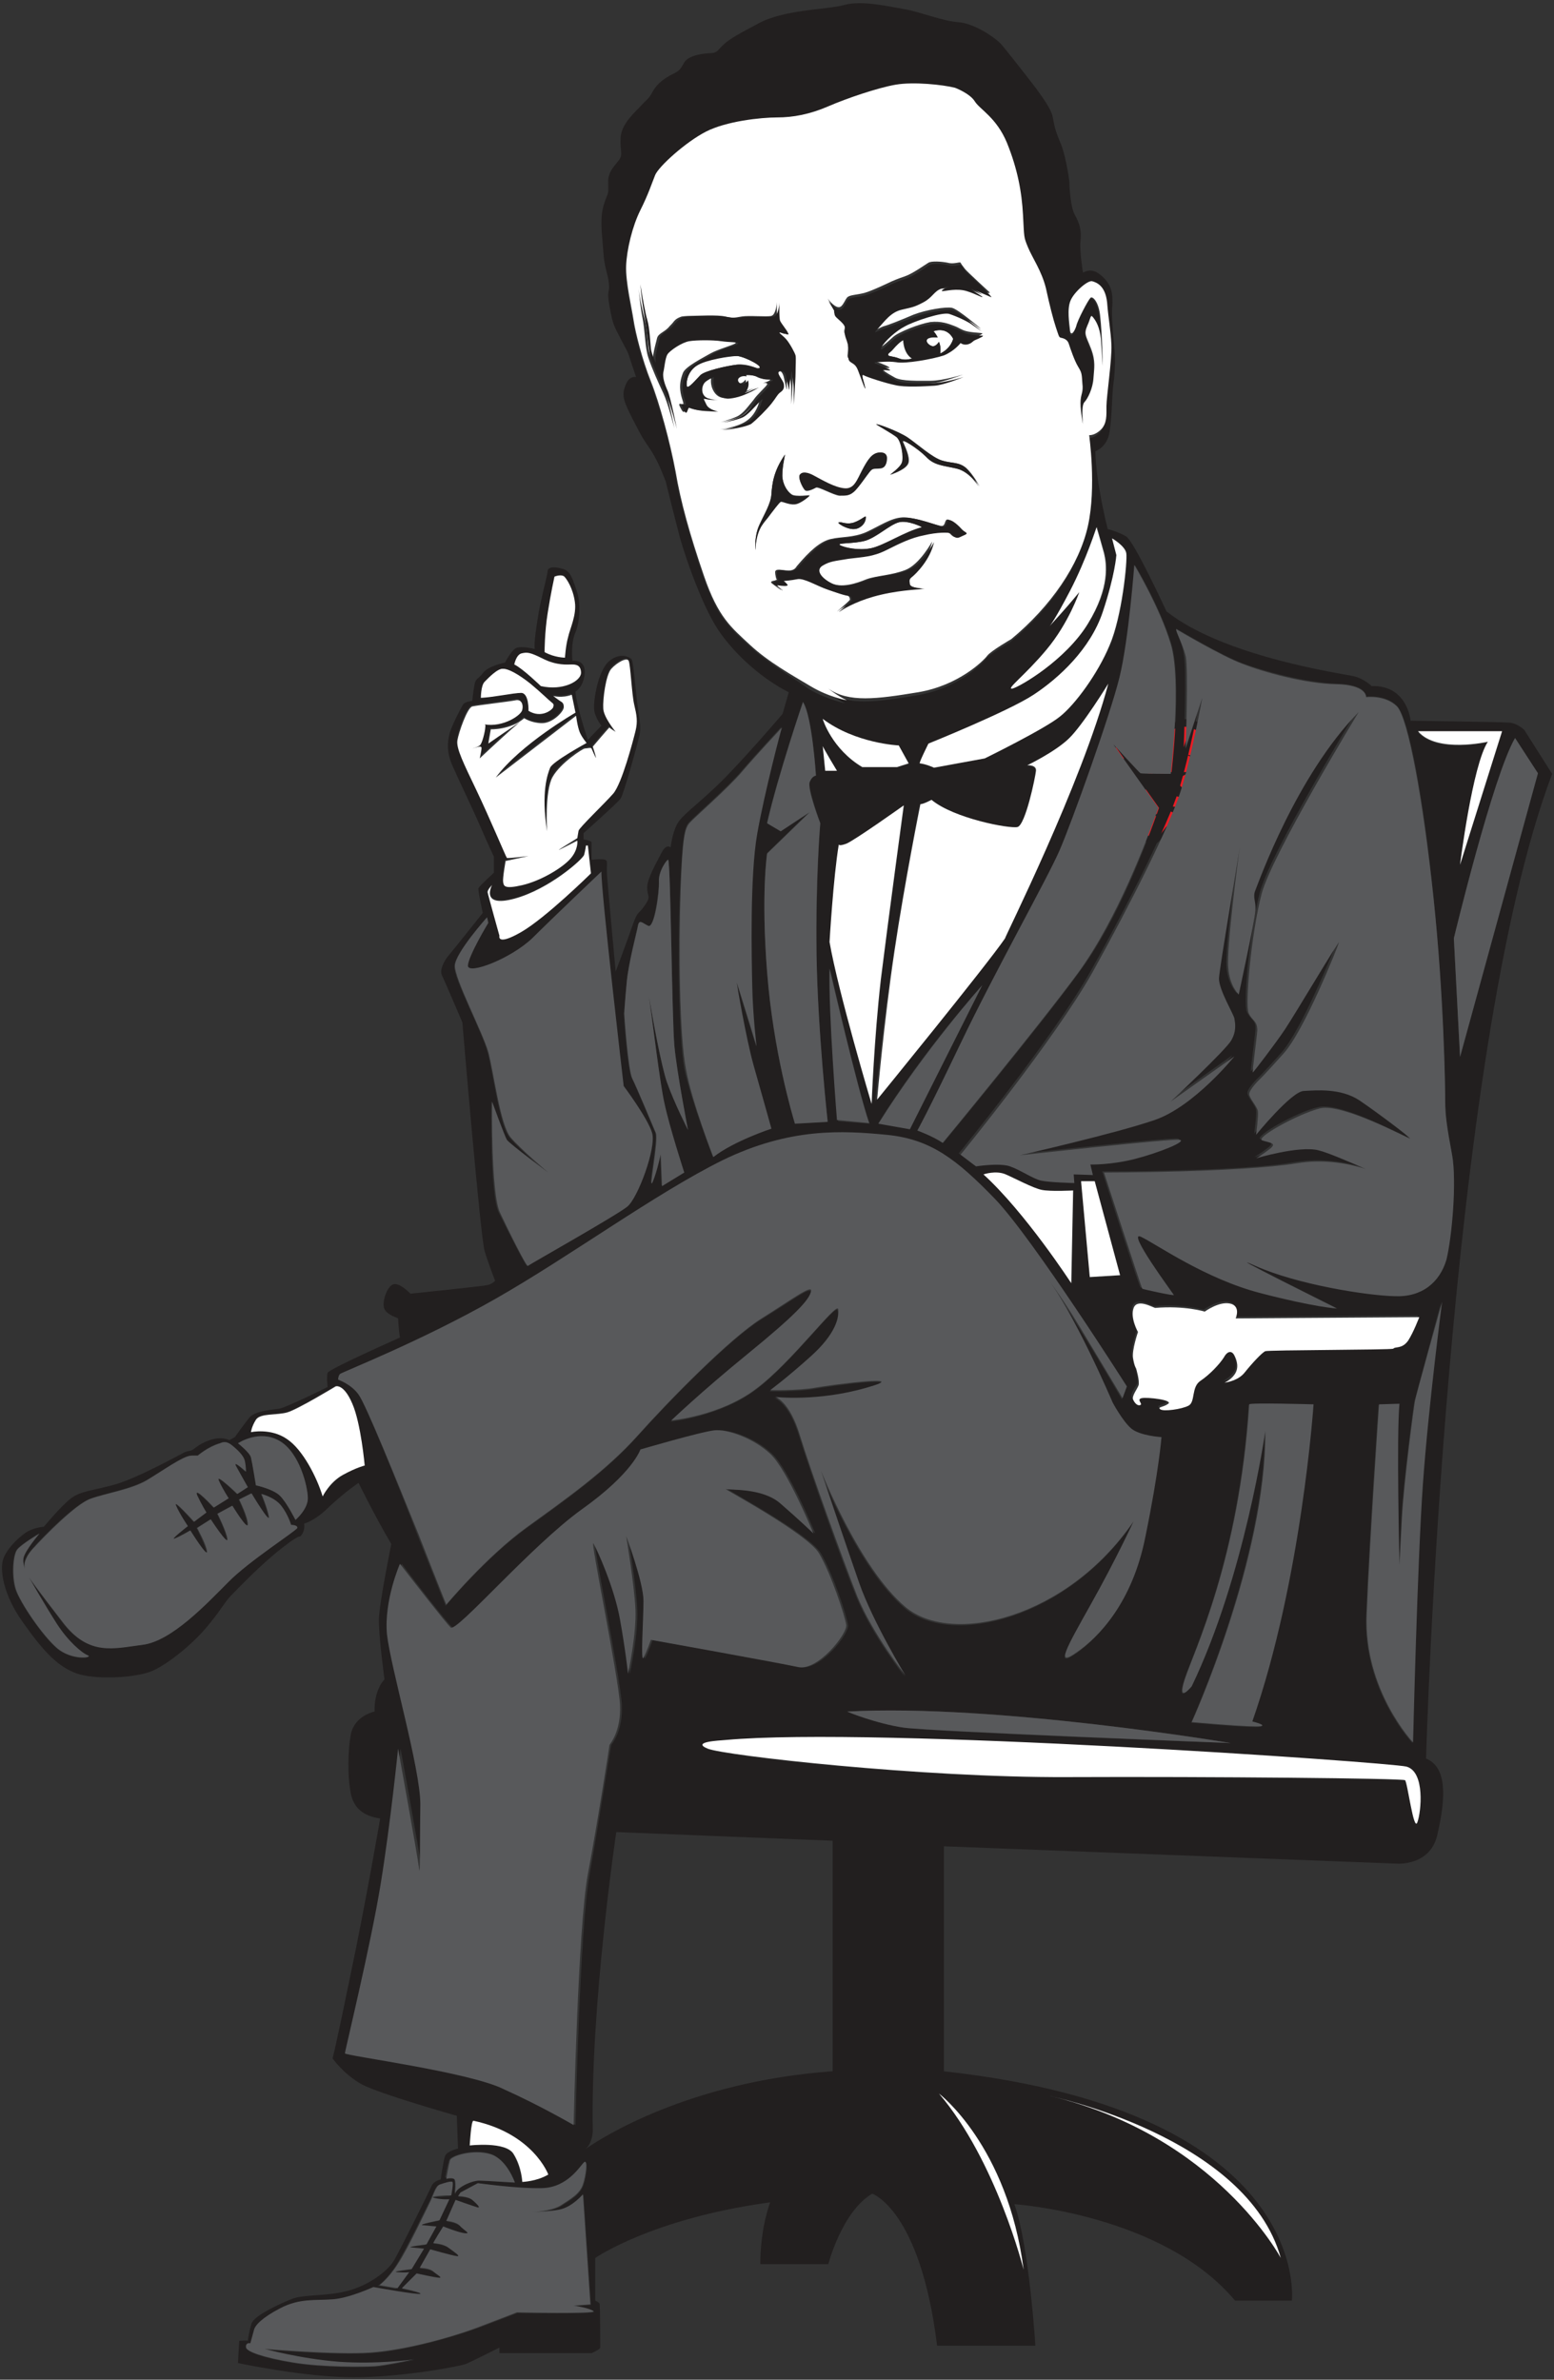 <?xml version="1.0" encoding="utf-8"?>
<!-- Generator: Adobe Illustrator 23.0.2, SVG Export Plug-In . SVG Version: 6.00 Build 0)  -->
<svg version="1.1" id="Layer_1" xmlns="http://www.w3.org/2000/svg" xmlns:xlink="http://www.w3.org/1999/xlink" x="0px" y="0px"
	 width="251.4px" height="385px" viewBox="0 0 251.4 385" style="enable-background:new 0 0 251.4 385;" xml:space="preserve">
<rect x="0" y="0" width="251.4" height="385" fill="#333333" stroke="none"/>
<style type="text/css">
	.st0{fill:#FFFFFF;}
	.st1{fill:#231F20;}
	.st2{fill:#EC1C24;}
	.st3{fill:#221F1F;}
	.st4{fill:#58595B;}
</style>
<g id="Layer_3">
</g>
<g id="khaki">
</g>
<g>
	<path class="st0" d="M222.8,114.3c-0.2-0.2,2.2-0.4,3.8,4.1c1.6,4.5,4.8,23.1,5.3,32.9s0.5,17.9,0.7,21.1c0.2,3.2,0,3.7,0,3.7
		s-1.4-10.8-1.9-19.2s-2.8-27.8-4-33.6C225.5,117.5,224.1,115.4,222.8,114.3z"/>
	<path class="st0" d="M216.7,122.1c0,0-9.7,15-11.4,20.8c-1.7,5.8-1.6,7.5-1.6,7.5S209.7,132.5,216.7,122.1z"/>
	<path class="st0" d="M179.8,190.1c0,0,20.4-0.2,26.6-1s9.5-0.3,12,0c0,0-5.8-0.7-10.5,0.5S196.8,191.9,179.8,190.1z"/>
	<path class="st0" d="M132.9,183.9c-0.3,0-5.4,0.5-7.2,1.3c-1.8,0.8,3.6,0.5,6.7,0.7c3.1,0.2,14.6-0.7,22.1,4.8
		c7.5,5.5,14.4,15.4,14.4,15.4s-6.3-10.3-13.5-16.5S139,184.4,132.9,183.9z"/>
	<path class="st0" d="M56.2,222.7c-0.4,0.1,2.1,1.4,2.8,2.6c0.7,1.2,9.1,20.5,9.1,20.5l-8-21.7l27.5-14.8
		C87.5,209.4,65.3,221.2,56.2,222.7z"/>
	<path class="st0" d="M9,247.8c0,0-3.4,2.8-3.7,3.7c-0.3,0.9-0.2,2.4,0.3,3.5c0.6,1.1,3.4,4.7,3.4,4.7s-2.3-3.1-2.8-5.9
		S7.8,248.8,9,247.8z"/>
	<path class="st0" d="M43.1,376.6c0.2,0.1,2.3,1.2,6.8,1.6c4.5,0.4,11.3,0,11.3,0s-9.4,0.1-11.9-0.7C46.9,376.6,41.7,376,43.1,376.6
		z"/>
	<path class="st0" d="M57.5,331.3c0,0,5.1-23.1,5.5-26.4l-4,25.7c0,0,15.8,2.1,17.8,3.1c2,1,4.5,2,4.5,2S66.1,332.3,57.5,331.3z"/>
	<path class="st0" d="M96.1,143.1c-0.3,0.2-8.9,9.2-11.1,10.9c-2.2,1.6-5.4,2.8-5.4,2.8s4.7-0.7,8.8-4S96.1,143.1,96.1,143.1z"/>
	<path class="st1" d="M200.5,128.4c0.3-0.2,1.1-0.2,1.3-0.4c0.2-0.2,0.6-0.4,0.6-0.5c0.1-0.1,1.4-0.5,1.3-1.1
		c-0.2-0.6-0.6-2.1-0.5-2.6c0.1-0.5,0.2-0.7-0.2-0.9s-1.4-0.8-1.6-0.7c-0.1,0.2-0.7,0-0.9-0.3c-0.2-0.3-0.8-2.7-1.9-3.2
		c-1.1-0.4-1.4-0.2-2.9-0.9c-1.5-0.8-2.9-1.7-4.3-1.4c-1.4,0.3-1.5,0.8-2.2,0.6c-0.7-0.2-0.9-0.8-1.9-0.4c-1,0.4-1.7,0.9-2.2,0.8
		l-1-0.5c0,0-0.2-0.1-0.5,0.1c-0.3,0.2-2.1,1.3-2.5,1.5c-0.4,0.2-0.8,0.2-0.9,0.4c-0.1,0.2-0.1,0.3-0.3,0.3c-0.2,0.1-0.5,0-0.6,0.3
		c0,0.3-0.7,3.5-0.8,3.7c-0.2,0.2-1.1,0.5-1.6,0.6c-0.5,0.1-1.8,0.2-1.9,0.6c-0.1,0.3-0.1,1,0.4,1.2c0.5,0.2,2,3.4,2.1,3.6
		c0,0.2,0.6,1.5,1.1,2.2c0.6,0.7,1.1,1.6,1,1.9c-0.1,0.3,0.1,0.7,0.3,0.6c0.2-0.1,0.7-0.2,0.7-0.2s2.3,1.9,4.1,2.3
		c1.8,0.4,2,1,2.9,0s1.3-1.8,1.3-1.4c0,0.4-0.3,1.3,0,1.1c0.3-0.2,0.7-0.6,0.8-0.2c0.1,0.3,0.8,1.4,1.1,1.6s0.5,0.5,0.7,0.5
		s4.1-2,5.9-2.4c1.8-0.4,3.9-0.8,4.6-1.4c0.7-0.6,0.6-0.8,0.6-1.1c0-0.3,0.4-0.7,0.4-0.7c0-0.1,0.2-0.3,0.3-0.9c0.1-0.6-0.1-1.6-1-2
		C201.6,128.4,200.2,128.6,200.5,128.4z"/>
	<path class="st2" d="M199.3,128.3c0.3-0.1,1-0.2,1.1-0.4c0.1-0.2,0.5-0.4,0.6-0.4c0.1,0,1.3-0.5,1.1-1c-0.2-0.5-0.5-1.9-0.4-2.3
		s0.2-0.6-0.2-0.8c-0.3-0.2-1.3-0.7-1.4-0.6c-0.1,0.1-0.6,0-0.8-0.3c-0.2-0.3-0.7-2.4-1.7-2.8c-1-0.4-1.3-0.1-2.6-0.8
		s-2.6-1.5-3.9-1.3s-1.3,0.7-2,0.5c-0.6-0.2-0.8-0.8-1.7-0.4c-0.9,0.4-1.6,0.8-1.9,0.8l-0.9-0.5c0,0-0.2-0.1-0.4,0.1
		s-1.9,1.2-2.2,1.3c-0.4,0.1-0.7,0.2-0.8,0.4s-0.1,0.3-0.2,0.3c-0.2,0-0.5,0-0.5,0.3c0,0.2,0.2,5.3,0.3,5.4c0.1,0.1,0.7,1,0.7,1
		s-0.8-0.7-1-1c-0.1-0.3-0.2-1.8-0.4-2c-0.2-0.2-0.2-0.3-0.4-0.1c-0.2,0.2-1,0.4-1.5,0.5c-0.5,0.1-1.7,0.2-1.7,0.5
		c0,0.3-0.1,0.9,0.4,1.1c0.4,0.2,1.4,1.4,2.5,1.8s2.4,1.3,3.4,1.9c1,0.6,1.3,0.9,1.8,0.7c0.4-0.2,0.4-0.2,0.4-0.2s-0.2,0.3,0.1,0.5
		c0.3,0.2,2.5,1.5,2.5,1.5s-0.2,0.1-0.7,0c-0.6-0.1-2.3-1.3-2.5-1.2c-0.2,0.1-0.5,0.2-0.7,0.1s-3.6-1.9-4.1-1.9
		c-0.5,0-0.9-0.2-0.9,0c0,0.2,0.5,1.4,1,2c0.5,0.6,1,1.4,0.9,1.7c-0.1,0.2,0.1,0.6,0.2,0.5c0.1-0.1,0.6-0.2,0.6-0.2s2.1,1.7,3.7,2
		c1.6,0.4,1.8,0.9,2.6,0c0.8-0.9,1.1-1.6,1.1-1.2s-0.3,1.1,0,0.9s0.6-0.5,0.7-0.2c0.1,0.3,0.7,1.2,1,1.5s0.4,0.5,0.6,0.4
		c0.2,0,3.7-1.8,5.3-2.2c1.7-0.4,3.5-0.7,4.1-1.3c0.6-0.6,0.5-0.7,0.6-1s0.4-0.6,0.4-0.7c0-0.1,0.2-0.4-0.3-0.2
		c-0.5,0.3-0.6,0.5-1,0.5c-0.4,0-0.7-0.3-0.8,0c-0.1,0.3-0.2,0.6-0.4,0.4c-0.2-0.2-0.3-0.5-0.4-0.4c-0.2,0.1-0.3,0.4-1.2,0.4
		c-1,0-2.8,0.1-3.5,0.3s-0.9,0-2.6-0.3c-1.6-0.4-2.7-0.9-3.4-1.4s-1.1-1-1-0.9c0,0,2.4,1,4,1c1.6,0,3.4-0.1,4.1-0.3s0.8-0.6,1-0.4
		c0.2,0.2,0.3,0.5,1,0.4c0.7-0.1,2,0,2.5-0.4c0.4-0.3,0.3-0.7,0.5-0.5s-0.2,0.5-0.1,0.8c0.2,0.3,0.4,0.5,0.5,0.2
		c0.1-0.4,0.2-0.4,0.4-0.4c0.3,0.1,0.9,0.9,1,0.4s-0.1-1.4-0.9-1.8C200.4,128.3,199.1,128.4,199.3,128.3z M196.4,121.4
		c0.2-0.4,0.3-1,0.3-1.3c0-0.1,0-0.1,0-0.1c0,0,0,0.1,0,0.1c0,0.3,0.2,1.3,0.1,1.4C196.7,121.7,196.2,121.9,196.4,121.4z
		 M193.2,122.4c0.6,0.3,1.3,0.6,1.3,0.7c-0.1,0.1-0.5,0.3-0.7,0.1c-0.2-0.2-1.3-1-2.1-1.1C191.6,122.1,192.6,122.1,193.2,122.4z
		 M187.1,121.3c0.2-0.3,0.3-0.5,0.7-0.4c0.5,0.1,0.7,0.1,0.5,0.3c-0.2,0.2-0.6-0.1-0.3,0.4c0.3,0.5,0.8,1.8,0.4,1.5
		c-0.4-0.3-1.2-1-0.9-0.7s1.6,2,1.6,2l-1.1-0.1c0,0-0.9-1.9-1.1-2c-0.3-0.1-0.2-0.1-0.3-0.4c-0.1-0.3-0.6-0.9-0.5-0.9
		c0,0,1.3,1,1.3,0.8C187.3,121.8,186.9,121.6,187.1,121.3z M190.6,128.9c-0.5-0.1-0.1-0.2-0.5-0.6c-0.3-0.4-0.6-0.3-1.4-0.6
		c-0.8-0.3-1.3-1.2-1.8-1.6c-0.5-0.5-0.2-0.4-0.5-1.3c-0.3-0.9-0.8-1-1.2-1.2c-0.3-0.3,0.3,1.2,0.6,1.7c0.3,0.6-0.1,0.8-0.4,2.1
		c-0.1,0.6,0,1,0.3,1.2c0.3,0.2,0.6,0.3,0.6,0.3s-0.3-0.1-0.6-0.3c-0.2-0.1-0.5-0.3-0.7-0.4c-0.5-0.3-0.7-0.3-0.9-0.3s0-0.6-0.1-1
		c-0.1-0.4-0.6,0.2-0.6,0.2s-0.2,0-0.4-0.1c-0.3-0.1,0-0.4-0.2-1c-0.1-0.6-1.2-0.8-1.6-1.3c-0.5-0.5,0.5-1.9,0.7-2.1
		c0.2-0.2,0.4,0.1,0.9,0.2c0.5,0.1,0.8,0.2,1,0.2c0.2,0-0.9-0.8-1-0.9c-0.1,0,0.1-0.2,0-1c-0.1-0.8,0.3-1,0.6-1.2
		c0.3-0.2,0.2,0.4,0.3,0.6c0.1,0.2-0.1,0.3-0.3,0.5s0,0.3,0.2,0.4c0.2,0.1,0,0.2,0,0.5c0,0.3,0.6,0.9,0.6,0.9s0.7,0.2,0.8,0.2
		c0.1,0-0.1-0.8-0.3-1.4c-0.2-0.6-0.2-1.1,0-1.4c0.2-0.3,0.3-0.2,0.4,0c0.1,0.2,0.2,0.3,0.4,0.4c0.1,0.1,0,0.2,0,0.2s0,1.6,0,1.9
		c0,0.3,0.2,0.4,0.6,0.7c0.4,0.3,0.4,0.4,0.9,1.1s1.9,1.4,2.8,1.9c0.9,0.5,0.7,0.2,1.2,0.8c0.5,0.6,2.7,1.2,2.7,1.2
		S191.1,129,190.6,128.9z M192.6,124.7c0.2,0.1,0.9,0.3,0.9,0.3s-0.9-0.2-1.2,0c-0.3,0.2-1.9,1.1-2.1,1c-0.1-0.1-1.3-1.1-1.6-1.2
		c0,0-0.1,0,0,0c0,0,0,0,0,0c0.2,0,1.3,0.2,1.6,0.2c0.3,0,2.2-0.1,2.2-0.2c0-0.1-0.1-0.3,0.1-0.3c0.2-0.1,4.3-2.4,4.3-2.4
		s-2.3,1.6-2.9,1.9C193.4,124.3,192.4,124.6,192.6,124.7z M198.1,125.1c-0.1,0.2-0.4,0.1-0.4,0.5c0,0.3-0.2,1.8-0.2,2.2
		c0,0.4,0,0.5-0.2,0.5c-0.2,0.1-0.6,0.3-0.5,0c0.2-0.3,0.5-1.5,0.4-1.3c-0.2,0.2-0.4,0.4-0.4,0c0-0.4-0.4-2-0.5-1.9
		c-0.1,0.2-1.2,1.7-1.6,2.1c-0.4,0.4,1.4-2.4,1.4-2.5c-0.1-0.1-0.9-0.5-0.6-0.6c0.4-0.1,1.1-0.4,1.7,0
		C197.9,124.5,198.2,124.9,198.1,125.1z M198.9,127.1c-0.1,0.1,0.7-1.3,0.9-2c0.2-0.7-0.1-1.4-0.2-1.5c0,0,0.5,0.3,0.6,0.7
		c0.1,0.3,0.3,0,0.1,0.4C200.2,125.1,199,127,198.9,127.1z"/>
	<path class="st3" d="M230.7,284.5c0,0,3.2-113.8,20.4-159.3l-4.5-7.1c0,0-1.2-1.2-2.6-1.2c-1.3-0.1-15.8-0.3-15.8-0.3
		s-0.5-5.8-6.3-5.6c0,0-1.2-1.2-2.9-1.6s-21-3.1-30.3-10.5c0,0-5.2-11.3-6.5-12.1c-1.3-0.8-3-1.2-3-1.2s-1.9-7.4-2-12.6
		c0,0,1.9-0.6,2.3-3.1c0.4-2.5,0.4-6.2,0.6-7.6c0.2-1.4,0.4-3.8,0.2-5.8c-0.2-2-0.4-4.3-0.4-6.2c0.1-1.9,0.3-3.6-1.2-5.2
		c-1.5-1.6-2.5-1.5-3.5-1c0,0-0.6-3.6-0.4-5.2s-0.2-2.9-0.9-4.1s-0.9-4.4-0.9-5.4c-0.1-0.9-0.7-4.7-1.5-6.4
		c-0.7-1.7-0.9-2.4-1.2-4.1c-0.3-1.7-3.3-5.4-4.7-7.2c-1.4-1.8-2.6-3.3-3.5-4.4s-4.4-3.5-7-3.7c-2.7-0.2-6.3-1.7-8.7-2.1
		s-6.9-1.5-9.8-0.7s-9.9,0.7-14.1,3.1c-1.1,0.6-4.1,2.1-5.2,3.1c-1.2,1-1.1,1.5-2.2,1.6c-1.1,0-3.7,0.3-4.4,1.5s-0.7,1.3-1.9,1.9
		c-1.2,0.6-2.5,1.5-3.2,2.8c-0.7,1.3-0.8,1.1-1.8,2.2c-1,1.1-3.3,3-3.4,5.3s0.4,2.6-0.2,3.5s-1.9,1.9-1.8,3.7c0,1.8,0.1,1.4-0.4,2.7
		c-0.5,1.3-0.7,2.3-0.7,3.9c0,1.6,0.1,1.7,0.3,4.6c0.2,2.8,0.7,3.4,0.9,5.1c0.2,1.7-0.4,0.9,0.1,3.7c0.5,2.8,0.6,3,1.8,5.3
		c1.2,2.3,1.1,1.9,1.6,3.5c0.5,1.5,0.9,2.7,0.9,2.7s-1.1-0.3-1.7,1.3c-0.6,1.6-0.5,2.3,1.2,5.6c1.7,3.3,1.6,3,3,5.1
		c1.3,2.1,2,4.2,2.3,4.9c0,0,1.2,4.9,2.3,9.1c1.2,4.2,3.6,10.7,5.8,14.3c2.2,3.6,6.7,8.1,11.8,10.7l-1,3.5c0,0-6.9,8.1-10.7,11.7
		c-3.8,3.6-5.6,4.7-6.4,6.2c-0.8,1.6-1,3.7-1,3.7s-0.7-0.7-1.5,0.9c-0.8,1.6-2.3,4.1-2.3,5.6c0,1.5,0.7,1.3-0.4,2.9
		c-1.1,1.6-1.1,0.7-2,3.3c-0.9,2.6-2.7,7.4-2.7,7.4s-1.3-14-1.4-15.7c-0.1-1.7,0.2-2.2-0.3-2.4c-0.5-0.2-2.2,0-2.2,0s0-2.5,0-2.8
		c0-0.3-1.3-0.5-1.3-0.5v-1c0,0,5.5-4.9,6-5.6c0.5-0.7,2.7-8.7,3-10c0.3-1.3,0.2-1.9-0.2-4.7c-0.4-2.8-0.7-7.3-1-7.8
		c-0.4-0.5-2.1-1.2-3.8,0.4c-1.7,1.6-2.6,6.8-2.2,8.2c0.4,1.3,1.1,2.1,1.1,2.1l-2.2,2.3c0,0-1.8-5.3-2-7.8c0,0,0.9-0.5,1.3-1.9
		c0.4-1.4,0.4-3.2-1.8-3.1c0,0-0.3-2.9,0.5-4.6c0.7-1.7,0.9-4.7,0.2-6.7c-0.7-2-1-3.3-2.4-3.6c-1.4-0.4-2.3-0.2-2.3,0.4
		c0,0.5-1.1,4.5-1.5,7c-0.4,2.5-0.7,4.3-0.6,5.6c0,0-2.3-0.6-3.1-0.1c-0.8,0.5-1.7,2.3-1.7,2.3s-2.6,0.5-3.5,1.6
		c-0.9,1.2-1.2,0.9-1.4,1.8c-0.2,0.9-0.4,2.8-0.4,2.8s-1.2,0.1-1.5,0.6c-0.3,0.5-1.9,3.5-2.2,4.8c-0.3,1.3-0.5,3,0.6,5.3
		c1,2.3,3.2,6.8,4.4,9.6s2.2,4.9,2.2,4.9l0,2.6c0,0-2.3,2.1-2.5,2.5c-0.1,0.4,0.7,4,0.7,4s-5,6.3-5.7,7.1c-0.6,0.8-1.3,2.1-0.9,3
		c0.4,0.8,3.3,7.6,3.3,7.6s2.9,34.6,3.6,37c0.7,2.3,1.7,4.8,1.7,4.8s-0.4,0.5-1.2,0.7c-0.8,0.2-12.5,1.4-12.5,1.4s-1.8-1.9-2.8-1.5
		c-1,0.3-1.9,3-1.4,4s2.2,1.4,2.2,1.5s0.1,1.9,0.3,3.1c0,0-11.5,5.1-11.7,5.7c-0.2,0.7,0,2.3,0,2.3s-6.4,3.2-7.8,3.5
		c-1.4,0.2-4.1,0.4-4.9,1.5c-0.9,1.1-2.3,3.1-2.3,3.1l-0.9,0.5c0,0-1.2-0.7-3.2,0s-2.5,1.6-3.1,1.7s-0.9,0.2-1.4,0.5
		c-0.6,0.3-7.3,4-10.9,5c-3.6,1-5.4,1-7,2.2S7.1,247,7.1,247s-1.7,0.1-3,1s-3.1,2.7-3.6,4.3s-0.1,5.6,3.3,10.3
		c3.4,4.8,5.6,7,8.5,8.1s9.7,0.8,12.4-0.4c2.7-1.2,6.9-4.7,9.1-7.5c2.3-2.8,2.5-3.6,3.8-4.9s4.7-4.9,8.2-7.6c3.5-2.7,2.4-1.2,3-2
		s0.4-1.8,0.4-1.8s1.6-0.4,3.6-2.3c2-1.9,3.5-3.1,5.2-4.3c0,0,2.6,5.3,5.3,9.9c0,0-1.9,9.4-2,12c-0.1,2.5,0.9,9.9,0.9,9.9
		s-1.7,1.6-1.6,5.2c0,0-3.1,0.6-3.8,3.5c-0.6,2.9-0.5,7-0.2,8.8c0.2,1.7,0.7,4.4,4.9,5c0,0-2.3,13.5-4.9,25.8
		c-2.5,12.2-2.8,13-2.8,13s1.7,2.5,4.7,4.2c3,1.6,15.4,5.1,15.4,5.1l0.2,5.3c0,0-1.8,0.4-2.1,1.2c-0.3,0.8-0.7,3.8-0.7,3.8
		s-1,0.2-1.4,0.9c-0.3,0.7-4.9,10-6.1,12.1c-1.2,2.1-4.7,4.4-7.9,5.1c-3.2,0.8-6.8,0.5-8.6,1.2s-6.2,2.7-6.6,4
		c-0.4,1.2-0.6,2.7-0.6,2.8c0-0.1-1.4,0-1.4,0l-0.2,3.6c0,0,10.7,2.3,18.7,2.3s17.4-1.8,18.3-2.2c0.9-0.4,5.3-2.6,5.3-2.6v0.9h14.9
		c0,0,1.4-0.6,1.4-0.9s0-6.8-0.1-7.1c-0.2-0.3-0.7-0.5-0.7-0.5l0-6.9c0,0,9.2-6.4,28.3-9c0,0-1.6,4-1.6,10h11c0,0,2.2-8.5,7.1-11.4
		c0,0,7.8,2.6,10.5,24.6h15.9c0,0-1-16.2-3.4-22.9c0,0,24,1.6,35.7,15.6h9.2c0,0,3.4-30.5-56.3-37.1v-36.4l73.2,2.8
		c0,0,5.7,0.5,6.7-5C233.9,290.8,234.1,285.9,230.7,284.5z M207.2,365.3c0,0-10.5-19.8-37.3-26.2C169.6,339,201.7,345.6,207.2,365.3
		z M245.1,119.4l3.7,5.7L236.2,171l-1-19.2C235.2,151.8,241.5,125.6,245.1,119.4z M243,118.4l-6.8,21.6c0,0,2-16.1,4.5-19.9
		c0,0-8.3,1.9-11.3-1.6H243z M190.3,101.7c0,0,7.4,4.4,10.7,5.6c3.3,1.2,9.9,3.1,15.1,3.3c5.1,0.1,4.9,2.1,4.9,2.1s3.1-0.4,5,1.5
		c1.9,1.9,4.3,15,5.9,30.9s1.9,30.7,1.9,33s0.3,4.3,1.1,8.6c0.8,4.3-0.1,13.3-1.2,16.9c-1.1,3.6-4,6.1-8.4,5.9
		c-4.4-0.2-15.8-1.9-22.5-4.9s13.2,6.9,13.2,6.9s-3.6-0.1-12.4-2.5c-8.8-2.3-16.8-8-19.3-9.1c-2.5-1.2,5.2,9.3,5.3,9.4s-4.9-1-5.1-1
		c-0.2-0.1-6.2-18.8-6.2-18.8s22.2,0.1,31.2-1.5c4.3-0.7,8.2,0,11.1,0.9c-2.8-1.2-6.1-2.6-7.6-3c-3.1-0.8-10.1,1.3-10.1,1.3
		s0.9-0.5,2.2-1.5c1.3-1-0.1-1-1.2-1.4s5.8-4.4,9.4-5.2c3.6-0.9,14.1,4.9,14.5,4.9s-5.2-4.1-8.2-6.2c-3-2-7-1.6-9-1.5
		c-2,0.1-7.7,7.1-7.7,7.1s0.4-3,0.3-3.8c-0.1-0.8-1.4-2.1-1.4-2.8c0-0.7,1.5-2.2,1.5-2.2s0.7-0.6,4-4.3c3.3-3.7,8.8-17.3,9-18
		c0.2-0.7-7.1,11.6-8.7,14s-5,6.8-5.2,7c-0.2,0.2,0.6-5.2,0.7-6.8c0.1-1.5-0.8-1.5-1.4-2.8c-0.6-1.3,0.4-12.8,2.1-19.3
		c1.7-6.5,15.7-29.4,15.7-29.4c-10.1,10.3-16.2,27.6-16.7,28.8s0.1,1.7,0,3.3c-0.1,1.6-2.7,13.6-2.7,13.6s-1.5-1.4-1.7-4.4
		c-0.2-2.9,1.7-17.8,1.9-19.6c-0.3,2-3.4,19.6-3.4,21.4c-0.1,1.9,2.4,5.7,2.5,6.5c0.1,0.7,0.4,1.9-0.5,3.5c-0.9,1.6-9.8,9.9-9.8,9.9
		l10.3-7.3c0,0-6.5,8.2-12.9,10.3c-6.4,2.2-21.8,5.7-21.8,5.7s24.4-2.7,25.8-2.5c1.4,0.2-3.3,2.1-7.2,3.1c-3.9,1-7.2,0.9-7.2,0.9
		l0.4,1.7l-3.1-0.1l0.1,1.4c0,0-4.1-0.1-5.4-0.4c-1.3-0.3-3.3-1.7-5-2.3c-1.7-0.6-5.5,0-5.5,0l-2.5-1.9c0,0,15.3-18.7,21.4-29.6
		c6.1-10.9,12.4-23.5,14.2-29.2s3.5-15.1,3.5-15.1l-2.7,8.2c0,0,0.5-13,0-15C191.3,104,190.1,102,190.3,101.7z M203.1,279.4
		c-2.6,0-10.4-0.7-10.4-0.7s12-26.6,11.9-47.1c0,0-3.3,23.5-11.9,41.3c0,0-2.5,3.1-1.1-1.2s8.8-19.4,10.4-44.4c0-0.3,10.4,0,10.4,0
		s-1.9,28.4-9.9,51.3C202.6,278.6,205.7,279.4,203.1,279.4z M199.1,282c0,0-48.5-1.8-52.9-2.5s-9.4-2.6-9.1-2.6
		C161.1,275.6,199.1,282,199.1,282z M204.5,218.3c-0.4,0.2-2.1,1.9-3.3,3.4c-1,1.3-2.7,1.6-3.3,1.7c0.4-0.2,1-0.6,1.6-1.3
		c0.8-1.1,0.4-2.3,0-3.1s-1.1-0.7-1.7,0.3c-0.6,1.1-2.3,2.8-3.8,3.8c-1.5,1-0.7,3.4-1.9,4c-1.1,0.6-4.1,1-4.6,0.6
		c-0.5-0.4,0.6-0.3,1.3-0.9s-3.5-1.1-4.3-0.9c-0.9,0.2,0.2,0.9-0.2,1.1c-0.4,0.2-0.9-0.2-1.2-0.9c-0.3-0.7,0.6-1.7,0.9-2.3
		c0.2-0.6-0.4-2.7-0.4-2.7s-0.2-0.4-0.5-1.7c-0.2-1.3,0.8-4.2,0.8-4.2s-1.2-2.3-0.7-3.9c0.6-1.6,3.2,0,3.5,0c4.8-0.4,8,0.6,8,0.6
		s2.3-1.7,4.1-1.3c1.8,0.4,0.9,2.4,0.9,2.4l29.7-0.2c0,0-0.9,2.4-1.8,3.8c-0.9,1.4-2,0.9-2.5,1C224.7,218.1,205,218.1,204.5,218.3z
		 M181.2,206.4l-4.9,0.3c0,0-1.4-15.3-1.4-15.4h2.2L181.2,206.4z M173.7,192.6l-0.3,15c0,0-7.4-11.4-14.2-17.6c0,0,2-0.7,3.6,0
		c1.6,0.7,4.4,2.3,5.8,2.5C170,192.8,173.7,192.6,173.7,192.6z M183.6,91.4c0,0,4.1,6.8,5.9,12.8c1.8,6,0,21,0,21s-4.8-0.1-4.9-0.1
		s-4.4-4.7-4.4-4.7l7.3,10.3c-1.9,5.4-6.5,18-13,26.7c-6.4,8.8-21.9,27.5-21.9,27.5c-1.6-1-4.1-2-4.1-2s1.4-2.4,7-14.1
		c5.6-11.7,14-26.6,16-31.2c2-4.6,8.3-21.9,9.8-28S183.6,91.4,183.6,91.4z M135.4,124.7h-1.9l-0.4-4
		C133.2,120.9,135.4,124.7,135.4,124.7z M133.1,116.4c5.3,4,12.3,4.3,12.3,4.3l1.6,2.9l-1.9,0.6h-5.6
		C134.6,121.2,133.1,116.4,133.1,116.4z M134.3,156.8c0,0,4.4,19.4,6.4,25l-5.1-0.4C135.5,181.3,134.1,164,134.3,156.8z
		 M134.3,152.4c0,0,0.6-10.4,1.5-15.8c0,0.1,0.1,0.3,1.2-0.1c1.3-0.5,9.3-6.2,9.3-6.2s-2.6,18.4-3.7,28.1
		c-1.2,9.6-1.5,20.2-1.5,20.2S135.6,160.5,134.3,152.4z M144.6,154c1.7-11.4,4.2-23.8,4.2-23.8c0.5,0,1.8-0.7,1.8-0.7
		c3.6,3.1,12.6,4.8,13.9,4.4c1.3-0.3,3-8.1,3-9.1c0.1-1-1.4-0.9-1.4-0.9s4.4-2.1,6.7-4.3c2.3-2.2,6.4-8.9,6.4-8.9
		c-4.3,16.2-16.9,41.3-16.9,41.3c-3,4.4-20.7,26.1-20.7,26.1S142.8,165.4,144.6,154z M158.9,159.4l-11.7,23.2l-5.1-0.9
		C149.6,169.6,158.9,159.4,158.9,159.4z M180,87.1c0,0,2,1.2,2.3,2.4c0.2,1.2-0.7,10.3-2.7,14.9c-2,4.6-5.6,9.6-8,11.5
		c-2.4,1.9-12.2,6.8-12.2,6.8l-8.2,1.5c0,0-1.3-0.6-2.3-0.7c-0.2,0,1.4-3.2,1.4-3.2s12.9-5.2,17-7.9s9.3-7.3,11.3-13.3
		c2-6,2.2-9.2,2.2-9.2L180,87.1z M177.5,85.2c0.1,0.4,0.7,2.5,1.2,4.2c0.5,1.8,1.1,5.6-2.6,11.4c-3.6,5.9-11,10.2-12.2,10.5
		c-1.2,0.3,1.9-2,5.5-6.3c3.5-4.2,5.3-9.3,5.3-9.3s0,0-1,1.2c-0.9,1.1-3.6,4.1-3.8,4.3c0.1-0.1,0.9-1.1,3.4-5.8
		C175.9,90.3,177.4,85.1,177.5,85.2z M121.2,104.5c-3-2.8-5.1-4.4-7.4-11.1c-2.3-6.7-3.8-12.2-4.6-16.9c-0.8-4.8-2.6-11-4-14.6
		s-2.5-7.9-2.8-9.9s-1.3-6.2-1.2-8.8c0.1-2.6,1-6.4,2.3-9c1.3-2.6,1.8-4.3,2.4-5.7c0.6-1.5,4.9-5.3,8.2-7c3.3-1.7,8.9-2.3,11.5-2.3
		c2.6,0,5.3-0.5,8.3-1.8c3-1.3,8-3,10.9-3.5c2.9-0.5,7.5,0,9.6,0.5c0,0,2.3,1,3.2,2.2s3.5,2.5,5.2,6.7c1.7,4.1,2.3,7.9,2.6,11.7
		c0.2,3.8,0.1,3.5,0.8,5.2s2.3,3.8,2.9,6.6c0.7,2.8,1.3,5.1,1.6,6.3s0.5,1.6,0.7,1.7c0.2,0.1,1.1,0.1,1.4,1c0.3,0.9,0.9,2.7,1.5,3.7
		c0.6,1,0.6,1.1,0.7,2.7c0.1,1.6-0.3,1.8-0.3,3.2c0,1.5,0.4,3.4,0.4,3.4s-0.4-2.9,0.2-3.5c0.5-0.6,1.4-2.3,1.5-3.9
		c0.1-1.6,0.4-2.7-0.4-4.8c-0.8-2.1-1.1-2.3-0.6-3.7c0.6-1.4,0.5-1.9,0.9-1.4c0.4,0.5,1.1,1.6,1.3,3.5c0.2,1.9,0.3,4.4,0.3,4.4
		s-0.1-5.3-0.4-7.9c-0.3-2.6-1.3-3.6-1.6-3.1c-0.3,0.4-2,3.6-2.3,4.6c-0.2,1-0.9,1.8-1,0.6c-0.1-1.1-0.5-3.5,0.1-4.8
		c0.6-1.4,2.7-3.3,3.5-3.1c0.7,0.2,2.1,0.7,2.4,3.4c0.3,2.7,0.7,4.6,0.7,6.9c0.1,2.3-0.9,8.7-0.9,10.2s0.1,2.8-0.9,3.8
		c-1,1-1.9,0.9-1.9,0.9s1.1,8.4-0.2,14.7c-1.4,6.3-5.9,13-12.4,18.3c0,0-3.3,1.9-3.9,2.7s-4.6,4.8-11.2,5.9
		c-6.6,1.1-11.1,1.7-14.5-0.6c0,0,1.4,1.2,3,1.9c0,0-3-0.6-5.9-2.3C128,109.4,124.2,107.3,121.2,104.5z M129.9,113.5
		c1.5,2.3,2.1,11.9,2.1,11.9s-0.6,0-1,1c-0.4,1,1.7,6.7,1.7,6.7s-0.7,9-0.6,21.4c0.2,12.4,1.8,26.9,1.8,26.9
		c-1.5,0.1-5.3,0.3-5.3,0.3c-0.4-1.3-3.6-11.8-4.5-24.5c-1-12.7,0-19.2,0-19.2l6.9-6.7l-4.7,3.1l-2.2-1.4
		C125.9,125.2,129.9,113.5,129.9,113.5z M110,144.2c0.4-9,0.7-10.4,1.5-11.2c0.8-0.9,6.1-5.5,8.4-8.2s6.5-7.2,6.5-7.2
		c-0.1,0.2-2.7,10.4-4,17.2c-1.2,6.8-0.9,20.1-0.8,24.8s0.7,9.6,0.7,9.6s-3.2-10.4-3.2-10.3c0,0.2,1.4,9,2.7,13.3
		c1.2,4.3,2.9,10.3,2.9,10.3s-6.1,2-9.4,4.6c0,0-3.5-9-4.6-14.2C109.8,167.7,109.6,153.2,110,144.2z M101.4,158.8
		c0.3-3.1,1.5-7.8,1.8-9c0.2-1.2,0.8-0.4,1.7,0c0.9,0.4,1.7-5.4,1.7-7.2c-0.1-1.7,1.4-3.7,1.5-3.5c0.4,0.6,0.6,25.7,1,30.1
		c0.4,4.4,2.2,13.6,2.2,13.6s-2.2-4.3-3.4-7.7c-0.9-2.6-2.3-10.2-2.9-13.8c0.6,4.2,1.8,14.2,2.4,17.1c0.8,3.8,3.2,11.2,3.2,11.2
		l-3.6,2.2c0,0-0.2-4.9-0.2-5.1c0-0.2-0.5,2.5-1.3,4.4s1-6.7,0.5-7.9c-0.5-1.2-3.1-7.4-3.8-8.8c-0.7-1.4-1.3-10.3-1.3-10.5
		C101,163.8,101.1,161.9,101.4,158.8z M88.6,99.1c0.5-3.1,1.1-5.9,1.1-5.9c0.2-0.1,1.2-0.4,1.6,0c0.4,0.4,1.4,2,1.7,4.1
		c0.3,2.2-0.8,4.3-1.1,5.7c-0.3,1.4-0.5,3.3-0.5,3.3s-1.7,0-3.3-0.9C88.1,105.4,88.2,102.2,88.6,99.1z M84.4,105.7
		c0.9-0.2,1.3-0.2,3.5,0.9c2.2,1.1,3.9,0.9,4.6,0.9c0.7,0,1.5,0.2,1.5,1.4c0,1.3-2.8,2.9-6.5,2.1c0,0-3-2.9-4.3-3.5
		C83.2,107.5,83.5,105.9,84.4,105.7z M78.4,110.3c0.6-0.6,2.1-2.2,3-2.1c0.9,0.1,2.6,0.9,4.4,2.4c1.9,1.5,3,2.7,3.4,3
		c0.4,0.3,0.4,0.4,0.3,0.8c-0.1,0.4-1.9,1.8-4,0.6c0,0,0.1-2.9-1.2-2.9c-1.3,0-4.5,0.7-6.6,0.8C77.7,112.9,77.7,110.9,78.4,110.3z
		 M77,127.7c-2.1-4.4-3.3-6.7-3.1-8.1c0.2-1.3,1.5-5.2,2.4-5.5c0.8-0.2,6.2-0.8,7-1c0.9-0.2,1.2,0.6,1.1,1.5
		c-0.2,0.9-3.1,2.9-6.1,2.4c0,0,0.1,0,0.1,0.5c-0.1,0.5-0.5,2.7-0.9,2.9c-0.4,0.2-1.2,0.5-1.1,0.5c0.1,0,1.4-0.6,1.4-0.1
		c0,0.5-0.3,1.7-0.3,1.7s3.2-3,5-4.6c1.3-1.1,1.7-1.4,1.7-1.4c0,0,0,0,0,0c-0.1,0-5.3,3.6-5.3,3.6l0.4-2.3c0,0,3.2,0.1,5.4-1.8
		c0,0,1.1,0.8,2.9,0.8s3.4-1.8,3.5-2.5c0,0,0.1-0.5-0.3-0.9c-0.4-0.3-1.4-1-1.4-1s1.5,0.4,3-0.2l0.6,2.9c0,0-8.9,5.1-12.9,10.5
		l13-10c0,0,0.2,1.8,0.6,2.7c0.4,1,1.1,1.7,1.1,1.7s-5.6,3-5.9,4c-0.4,1-1.5,4-0.5,10.3c0,0-0.4-6.5,0.9-8.8
		c1.3-2.3,4.8-4.6,5.2-4.6c0.3,0,1-0.2,1.1,0c0.1,0.2,0.8,1.9,0.7,1.4c-0.1-0.5-0.5-1.7-0.5-1.7s2.6-3.1,2.7-3.1s1,0.7,1,0.7
		s-1.9-2.4-2-3.8c0-1.4,0.5-5.5,1.3-6.4c0.9-1,2.6-1.9,2.8-1.3s0.5,5.4,0.9,7.1c0.4,1.7,0.6,2.7,0.2,4.3c-0.4,1.6-2.2,8.5-3.6,10.1
		c-1.4,1.6-5.5,5.6-5.6,6s-0.2,1.2-0.2,1.2s-3.1,1.9-3,1.9c0.1,0,3-1.5,3-1.5s0.2,1.5-1.1,2.9s-4.8,3.6-7.8,4.3s-3,0.1-3.1-0.5
		c-0.1-0.6,0.4-3.4,0.4-3.4l3.7-0.8c0,0-3.4,0.5-3.6,0.2C81.7,138.3,79.1,132.1,77,127.7z M79.6,143.1c0,0-2,3.6,3.6,2.2
		c5.6-1.5,11.2-6.4,11.3-7.1s0.3-1.5,0.3-1.5h0.3l0.5,4.5c0,0-7.3,7.2-11.3,9.5s-3.5,0.6-3.5,0.6s-1.9-6.8-2-7
		C78.7,143.9,79.6,143.1,79.6,143.1z M79.5,178.3c0,0,2,5.5,2.4,6.2c0.4,0.7,6.7,5.3,6.7,5.3s-4.3-3.6-6.1-5.7
		c-1.7-2-2.7-10.4-3.6-13.8c-0.9-3.4-5.5-11.9-5.4-14c0.1-2.1,5.2-7.8,5.2-7.8l0.2,0.9c0,0-3.3,5.2-3.3,6.9c-0.1,1.6,7-1.1,10.5-4.5
		c3.5-3.4,11.1-10.7,11.1-10.7c-0.1,3,3.6,34.6,3.6,34.6s3.9,5.2,4.6,7.6c0.7,2.4-2.3,10.5-4,11.9c-1.7,1.4-15.9,9.4-16.1,9.6
		c-0.2,0.2-3.1-5.6-4.6-8.6C79.2,193.3,79.5,178.3,79.5,178.3z M48,247.2c-0.2,0.5-7.8,5.4-11.2,8.8c-3.3,3.4-9.1,9.6-13.8,10.1
		s-8.7,1.8-12.9-3.6c-4.2-5.5-5.5-7.3-5.5-7.3s2.7,4.8,4.5,7.5s4,4.6,5,5.1s-2.6,0.9-5-1.2s-5.9-7.4-6.6-9.4s-0.5-5.5,0.2-6.5
		c0.7-0.9,3.6-2.6,3.6-2.6s-2.4,2.8-2.6,4c-0.1,0.7,0.1,1.3,0.2,1.7c-0.1-0.5-0.1-1.5,1.2-3.1c2-2.3,7-7.3,9.4-8.2s6.7-1.6,9.3-3.1
		s5.7-3.8,7-3.9c1.1-0.1,1.2,0,1.1,0c0.1,0,1.7-1.5,3.6-2c0.3-0.1,0.9-0.5,1.9,0.3c1,0.8,1.9,1.7,2.1,2.5c0.2,0.8,0.2,1.8,0.2,1.8
		s-2.2-2.1-1.6-0.9c0.6,1.1,1.9,3.4,1.9,3.4l-1.7,1.1c0,0-3.5-3.4-3-2.2c0.5,1.2,1.6,2.9,1.6,2.9l-2.4,1.5c0,0-3.3-3.6-2.7-2
		c0.6,1.6,1.5,2.8,1.5,2.8l-2,1.5c0,0-3.5-3.9-2.9-2.6c0.6,1.3,1.9,3.3,1.9,3.3s-3.1,2.4-2.1,2c1-0.4,2.5-1.3,2.5-1.3
		s2.9,4.4,2.7,3.4s-1.6-3.8-1.6-3.8l2.2-1.4c0,0,2.8,4.3,2.7,3.2c-0.1-1.1-1.6-4.1-1.6-4.1l2.4-1.3c0,0,2.5,4.1,2.5,3
		c0-1.1-1.4-4-1.4-4l2-1c0,0,3.1,5.2,2.8,3.7s-1.2-3.6-1.2-3.6s2.1,0.5,3.2,1.9c1.1,1.4,1.6,3.1,1.6,3.1S48.2,246.7,48,247.2z
		 M47.8,245.9c0,0-1.4-2.8-2.5-3.9c-1.1-1.1-3.9-1.7-3.9-1.7s-0.6-3.7-0.8-4.5c-0.2-0.8-2-2.3-2.1-2.3c0,0,3.3-2.3,6.7-0.4
		c3.3,1.9,4.6,7.5,4.6,9.3C49.8,244.2,47.8,245.9,47.8,245.9z M55.5,238.5c-2.2,1.2-3.3,3.5-3.3,3.5c-0.9-3-3.2-7.5-5.8-9.3
		c-2.6-1.7-5.8-1.1-5.8-1.1s0.2-0.9,0.8-2c0.7-1.1,3.4-0.7,5.1-1.2c1.7-0.5,7.8-4.2,7.8-4.2s1.2-0.5,2.6,2.8c1.4,3.2,2,10,2,10
		S57.7,237.3,55.5,238.5z M58,225.6c-1.2-1.6-3.3-2.4-3.3-2.4s0.1-0.6,0.3-0.9s13-5.1,25.1-12s25.9-17,36.7-22.4
		c10.9-5.4,19.4-4.9,26.6-4.1c7.2,0.7,11.3,4,17.5,10.4c6.2,6.4,21.3,30.3,21.3,30.3l-0.7,1.9c0,0-3.3-5.7-6.9-11.5
		c-3.5-5.8-5.9-8.7-5.9-8.7c4.6,5.7,11.2,20.9,11.2,20.9s1.5,3.1,3,4.2s4.9,1.4,4.9,1.4s-0.4,5.4-2.6,16.1
		c-2.2,10.7-7.7,16.3-11.1,18.7c-3.5,2.4-1.7-0.5,2.3-7.8c4.1-7.3,6.9-13.4,6.9-13.4c-10.7,15.7-29.5,20.2-36.9,13.9
		c-7.5-6.3-13.7-22.1-13.7-22.1s4.1,11.9,6.2,18.2c2.2,6.3,7.5,15,7.5,15s-5.3-6.7-7.8-12.8c-2.5-6.1-7.6-20.6-9.3-26.1
		c-1.7-5.6-4-6.2-4-6.2s7,0.7,14.8-1.5c7.9-2.3-5.6-0.5-8.3,0c-2.7,0.5-7.3,0.4-7.3,0.4s2.6-1.9,6.6-5.5c4-3.6,4.7-6.3,4.4-7.6
		c-0.2-1.3-7.5,8.6-13.3,12.9c-5.8,4.3-13.7,5.1-13.7,5.1s4.7-4.7,12.4-10.8s9.8-8.6,10.2-10c0.4-1.4-2.9,1.2-8,4.3
		c-5.1,3.2-14.9,13.2-20,18.9c-5.1,5.7-11.5,10.2-18,14.9s-13,12.5-13,12.5s-1.1-2.7-4.5-11.3C64.2,239.7,59.2,227.3,58,225.6z
		 M56.2,332.2c-0.1-0.4,4.2-17.6,5.8-27.5c1.6-9.9,2.8-21.8,2.8-21.8s3.2,17.5,3.4,19.4c0.2,1.8,0.1-4.5,0.2-10.4
		c0.1-5.8-4.8-22.1-5.4-27.5C62.3,258.9,65,253,65,253c2.3,3.1,7.2,9.4,8.2,10.3s12.9-13.2,21.2-19.1c8.2-5.9,9.5-9.7,9.5-9.7
		s10-2.9,12-3.1c2.1-0.2,6.3,1.2,9,3.8c2.8,2.6,7,12.9,7,12.9s-2.5-2.5-5.4-4.9c-2.9-2.5-8.2-2.1-8.8-2.3
		c-0.7-0.2,13.2,7.2,15.1,10.4c1.9,3.2,4.2,10.1,4.4,11.6c0.2,1.5-4.6,7.5-7.8,6.8c-3.2-0.7-23.8-4.4-23.8-4.4s-0.7,2-1.2,2.9
		c-0.5,0.9,0-6.3,0-9.2s-2.8-10.5-2.8-10.5s1.3,7.7,1.5,11.8c0.2,4-1.2,10.5-1.2,10.5s-0.4-3.8-1.3-8.8c-0.9-5-3.7-11.3-4.3-12.3
		c-0.6-1,4.1,21.8,4.3,26.1c0.2,4.3-1.6,6.3-1.7,6.5c-0.1,0.2-2,12.4-3.5,20.9c-1.6,8.5-2.3,40.6-2.3,40.6s-5.4-3-11-5.8
		C76.3,335.1,56.2,332.6,56.2,332.2z M88.6,351.8c-1.7,1.2-4.2,1.2-4.2,1.2s-0.1-2.4-1.4-4.5c-1.3-2.1-7.1-1.4-7.1-1.4
		s0.3-4.1,0.5-4C86.2,345.3,88.6,351.8,88.6,351.8z M72.7,349.4c0.3-0.7,3.8-1.8,6.5-1c2.8,0.8,4,4.6,4,4.6c-0.5,0-4.8-0.3-5.6-0.3
		c-0.8,0-2.4,0.6-3.2,1.1c-0.8,0.6-0.9,1.1-0.9,1.1s0.2-1.7,0-2.3c-0.2-0.6-1.5-0.3-1.5-0.3S72.4,350.1,72.7,349.4z M64.2,366.3
		c1.5-2.4,4.6-8.8,5.3-10.2c0.7-1.4,0.9-2.4,1.5-2.6s1.8-0.6,2-0.4c0.2,0.2-0.2,2.2-0.2,2.2c-0.1,0-4,0.2-2.7,0.4
		c1.4,0.3,2.4,0.2,2.4,0.2l-1.6,3.4c0,0-3.7,0.7-2.7,0.8c0.9,0.1,2.2,0.2,2.2,0.2l-1.6,2.9c0,0-3.5,0.4-2.4,0.5c1.1,0.1,2,0.2,2,0.2
		l-2,3.3c0,0-3.6,0.4-2.3,0.5c1.3,0.1,1.9,0,1.9,0l-2,2.6l-2.9-0.5C61.2,369.8,62.7,368.7,64.2,366.3z M83.7,374.2
		c0,0-0.2,0.1-5.2,2c-5,1.9-12.8,4.1-18.5,4.5c-5.7,0.4-17.1-0.6-17.1-0.6s5.7,1.6,12.1,2.1c6,0.5,11.3-0.3,12.1-0.4
		c-0.6,0.1-4.8,1-6.4,1.1c-1.8,0.1-8.3,0.2-13.2-0.6s-7.5-1.8-7.6-2.4c-0.1-0.6,0.3-0.8,0.7-0.7c0,0,0.4-1.5,0.6-2.2
		c0.2-0.7,1.3-1.9,4.3-3.5s5.5-1.2,8.2-1.4c2.6-0.2,6.8-2,6.8-2s7.1,1.4,7.6,1.1c0.4-0.2-3-0.9-3-0.9l2.4-2.4c0,0,3.1,0.8,3.7,0.7
		c0.6,0-0.3-0.5-1-1c-0.6-0.5-2.2-0.6-2.2-0.6l1.7-3c0,0,3.5,1,4.3,1.1c0.8,0.1-0.6-0.8-1.4-1.4c-0.8-0.6-2.3-0.7-2.4-0.7
		c-0.1,0,1.6-2.7,1.6-2.7s2.5,1,3.5,1.1c1,0.1-0.2-0.6-0.8-1.2s-2.2-0.8-2.2-0.8l1.5-3.4c0,0,2.8,1,3.5,1.2s-0.1-0.6-0.8-1.2
		s-2.3-0.6-2.3-0.6l0.4-0.6c0,0,2.6-1.5,2.8-1.5c0.2-0.1,6.2,0.9,10.4,0.8c4.2-0.1,6.2-3.7,6.8-4.2c0.6-0.5,0.3,2.2-0.2,3.6
		c-0.5,1.5-1.9,2.3-3.6,3.4c-1.1,0.7-3.2,1-4.7,1.1c1.5-0.1,3.7-0.2,4.8-0.5c1.9-0.5,3.5-2.4,3.5-2.4l1.2,17.8l-2.7,0.2
		c0,0,2.7,0.4,3.2,0.9C96.6,374.4,83.7,374.2,83.7,374.2z M134.6,335.1c-23.2,1.7-37.4,10.8-39.9,12.6c1.2-1,1.2-3,1.2-3
		c-0.4-20.2,3.8-48.3,3.8-48.3l35,1.4V335.1z M165.6,367.2c0,0-4.4-17.5-13.7-28.5C151.9,338.7,163,347.1,165.6,367.2z M229.3,294.9
		c-0.6,1.6-1.6-6.5-2-6.8c-0.4-0.3-31-0.6-54.7-0.5s-55.4-3.5-58.1-4.6c-2.7-1.1,1.7-1.3,2.9-1.4c24.2-2.2,107,3.5,110.1,4.3
		C230.6,286.6,229.9,293.2,229.3,294.9z M228.5,282c0,0-8-8.5-7.5-20.7c0.5-12.2,2-34,2-34l3.3-0.1c-0.5,5,0,26.1,0,26.1
		s0.1-1.5,0.4-7.5s2-18.6,2.1-19c0.1-0.4,4.3-16,4.3-16s-2.2,16.8-3.1,29.4C229.2,252.7,228.5,282,228.5,282z"/>
	<g>
		<path class="st4" d="M72.2,259.6c0,0,6.5-7.8,13-12.5s12.9-9.2,18-14.9c5.1-5.7,14.9-15.7,20-18.9c5.1-3.2,8.4-5.7,8-4.3
			c-0.4,1.4-2.6,3.8-10.2,10s-12.4,10.8-12.4,10.8s7.9-0.7,13.7-5.1c5.8-4.3,13.1-14.2,13.3-12.9c0.2,1.3-0.4,4-4.4,7.6
			c-4,3.6-6.6,5.5-6.6,5.5s4.6,0.1,7.3-0.4c2.7-0.5,16.1-2.2,8.3,0c-7.9,2.3-14.8,1.5-14.8,1.5s2.3,0.6,4,6.2
			c1.7,5.6,6.9,20,9.3,26.1c2.5,6.1,7.8,12.8,7.8,12.8s-5.3-8.7-7.5-15c-2.2-6.3-6.2-18.2-6.2-18.2s6.2,15.8,13.7,22.1
			c7.5,6.3,26.2,1.8,36.9-13.9c0,0-2.8,6.1-6.9,13.4c-4.1,7.3-5.8,10.3-2.3,7.8c3.5-2.4,9-8,11.1-18.7c2.2-10.7,2.6-16.1,2.6-16.1
			s-3.5-0.2-4.9-1.4s-3-4.2-3-4.2s-6.5-15.3-11.2-20.9c0,0,2.4,2.9,5.9,8.7c3.5,5.8,6.9,11.5,6.9,11.5l0.7-1.9
			c0,0-15.1-23.8-21.3-30.3c-6.2-6.4-10.4-9.7-17.5-10.4c-7.2-0.7-15.7-1.2-26.6,4.1c-10.9,5.4-24.6,15.5-36.7,22.4
			S55.3,222,55,222.3s-0.3,0.9-0.3,0.9s2.1,0.7,3.3,2.4c1.2,1.6,6.2,14,9.7,22.6C71.1,256.9,72.2,259.6,72.2,259.6z"/>
		<path class="st4" d="M45.2,233.1c-3.3-1.9-6.7,0.4-6.7,0.4c0.1,0.1,1.9,1.5,2.1,2.3c0.2,0.8,0.8,4.5,0.8,4.5s2.8,0.6,3.9,1.7
			c1.1,1.1,2.5,3.9,2.5,3.9s2-1.7,2-3.5C49.8,240.6,48.5,235,45.2,233.1z"/>
		<path class="st4" d="M85.4,204.8c0.2-0.2,14.4-8.2,16.1-9.6c1.7-1.4,4.7-9.5,4-11.9c-0.7-2.4-4.6-7.6-4.6-7.6S97.2,144,97.3,141
			c0,0-7.7,7.3-11.1,10.7c-3.5,3.4-10.6,6.1-10.5,4.5c0.1-1.6,3.3-6.9,3.3-6.9l-0.2-0.9c0,0-5.1,5.7-5.2,7.8
			c-0.1,2.1,4.4,10.6,5.4,14c0.9,3.4,1.9,11.7,3.6,13.8c1.7,2,6.1,5.7,6.1,5.7s-6.2-4.6-6.7-5.3c-0.4-0.7-2.4-6.2-2.4-6.2
			s-0.2,15,1.3,18C82.3,199.2,85.2,205,85.4,204.8z"/>
		<path class="st4" d="M115.4,187.2c3.3-2.6,9.4-4.6,9.4-4.6s-1.7-6.1-2.9-10.3c-1.2-4.3-2.7-13.1-2.7-13.3c0-0.2,3.2,10.3,3.2,10.3
			s-0.6-4.9-0.7-9.6s-0.4-18,0.8-24.8c1.2-6.8,3.9-17,4-17.2c0,0-4.2,4.5-6.5,7.2s-7.6,7.3-8.4,8.2c-0.8,0.9-1.2,2.2-1.5,11.2
			s-0.2,23.5,0.9,28.8C111.9,178.2,115.4,187.2,115.4,187.2z"/>
		<path class="st4" d="M126.3,134.5l4.7-3.1l-6.9,6.7c0,0-1,6.5,0,19.2c1,12.7,4.1,23.2,4.5,24.5c0,0,3.8-0.2,5.3-0.3
			c0,0-1.6-14.5-1.8-26.9c-0.2-12.4,0.6-21.4,0.6-21.4s-2.2-5.7-1.7-6.7c0.4-1,1-1,1-1s-0.6-9.6-2.1-11.9c0,0-4,11.7-5.8,19.6
			L126.3,134.5z"/>
		<path class="st4" d="M140.6,181.7c-1.9-5.6-6.4-25-6.4-25c-0.2,7.2,1.2,24.5,1.2,24.5L140.6,181.7z"/>
		<path class="st4" d="M158.9,159.4c0,0-9.2,10.3-16.8,22.4l5.1,0.9L158.9,159.4z"/>
		<path class="st4" d="M171.4,137.6c-2,4.6-10.4,19.5-16,31.2c-5.6,11.7-7,14.1-7,14.1s2.5,0.9,4.1,2c0,0,15.5-18.8,21.9-27.5
			c6.4-8.8,11.1-21.4,13-26.7l-7.3-10.3c0,0,4.2,4.6,4.4,4.7s4.9,0.1,4.9,0.1s1.8-15,0-21c-1.8-6-5.9-12.8-5.9-12.8
			s-0.9,12.1-2.4,18.2S173.4,133,171.4,137.6z"/>
		<path class="st4" d="M92.8,343.8c0,0,0.7-32.1,2.3-40.6c1.6-8.5,3.5-20.7,3.5-20.9c0.1-0.2,1.9-2.2,1.7-6.5
			c-0.2-4.3-4.9-27.1-4.3-26.1c0.6,1,3.4,7.2,4.3,12.3c0.9,5,1.3,8.8,1.3,8.8s1.4-6.5,1.2-10.5c-0.2-4-1.5-11.8-1.5-11.8
			s2.8,7.5,2.8,10.5s-0.5,10.1,0,9.2c0.5-0.9,1.2-2.9,1.2-2.9s20.6,3.7,23.8,4.4c3.2,0.7,8-5.4,7.8-6.8c-0.2-1.5-2.5-8.4-4.4-11.6
			c-1.9-3.2-15.7-10.6-15.1-10.4c0.7,0.2,5.9-0.2,8.8,2.3c2.9,2.5,5.4,4.9,5.4,4.9s-4.2-10.3-7-12.9c-2.8-2.6-7-4-9-3.8
			c-2.1,0.2-12,3.1-12,3.1s-1.2,3.8-9.5,9.7c-8.2,5.9-20.3,20-21.2,19.1s-5.8-7.2-8.2-10.3c0,0-2.6,5.9-2.1,11.4
			c0.6,5.4,5.4,21.7,5.4,27.5c-0.1,5.8,0,12.2-0.2,10.4c-0.2-1.8-3.4-19.4-3.4-19.4s-1.2,11.9-2.8,21.8c-1.6,9.9-5.8,27.1-5.8,27.5
			c0.1,0.4,20.1,3,25.7,5.8C87.5,340.7,92.8,343.8,92.8,343.8z"/>
		<path class="st4" d="M137.1,276.9c-0.2,0,4.8,2,9.1,2.6s52.9,2.5,52.9,2.5S161.1,275.6,137.1,276.9z"/>
		<path class="st0" d="M227.5,285.8c-3-0.7-85.9-6.5-110.1-4.3c-1.2,0.1-5.6,0.3-2.9,1.4c2.7,1.1,34.5,4.7,58.1,4.6
			s54.3,0.2,54.7,0.5c0.4,0.3,1.4,8.5,2,6.8C229.9,293.2,230.6,286.6,227.5,285.8z"/>
		<path class="st0" d="M165.6,367.2c-2.6-20.1-13.7-28.5-13.7-28.5C161.2,349.6,165.6,367.2,165.6,367.2z"/>
		<path class="st0" d="M207.2,365.3c-5.5-19.7-37.6-26.2-37.3-26.2C196.7,345.5,207.2,365.3,207.2,365.3z"/>
		<path class="st4" d="M73.6,352.7c0.2,0.6,0,2.3,0,2.3s0.1-0.6,0.9-1.1c0.8-0.6,2.4-1.2,3.2-1.1c0.8,0,5.1,0.3,5.6,0.3
			c0,0-1.3-3.8-4-4.6c-2.8-0.8-6.3,0.3-6.5,1s-0.6,3-0.6,3S73.4,352.2,73.6,352.7z"/>
		<path class="st4" d="M66.2,367.6c0,0-0.6,0.1-1.9,0c-1.3-0.1,2.3-0.5,2.3-0.5l2-3.3c0,0-0.9-0.1-2-0.2c-1.1-0.1,2.4-0.5,2.4-0.5
			l1.6-2.9c0,0-1.3-0.1-2.2-0.2c-0.9-0.1,2.7-0.8,2.7-0.8l1.6-3.4c0,0-1.1,0.1-2.4-0.2c-1.4-0.3,2.6-0.5,2.7-0.4c0,0,0.4-2,0.2-2.2
			c-0.2-0.2-1.4,0.2-2,0.4s-0.9,1.2-1.5,2.6c-0.7,1.4-3.7,7.8-5.3,10.2c-1.5,2.4-3,3.5-3,3.5l2.9,0.5L66.2,367.6z"/>
		<path class="st0" d="M227.8,216.9c0.9-1.4,1.8-3.8,1.8-3.8l-29.7,0.2c0,0,0.9-2-0.9-2.4c-1.8-0.4-4.1,1.3-4.1,1.3s-3.2-1-8-0.6
			c-0.3,0-2.9-1.6-3.5,0c-0.6,1.6,0.7,3.9,0.7,3.9s-1,2.9-0.8,4.2c0.2,1.3,0.5,1.7,0.5,1.7s0.6,2,0.4,2.7c-0.2,0.6-1.1,1.7-0.9,2.3
			c0.3,0.7,0.8,1.1,1.2,0.9c0.4-0.2-0.7-0.9,0.2-1.1c0.9-0.2,5.1,0.3,4.3,0.9s-1.8,0.5-1.3,0.9c0.5,0.4,3.5,0,4.6-0.6
			c1.1-0.6,0.4-3,1.9-4c1.5-1,3.1-2.7,3.8-3.8c0.6-1.1,1.3-1.1,1.7-0.3s0.8,2,0,3.1c-0.5,0.7-1.2,1.1-1.6,1.3
			c0.6-0.1,2.3-0.4,3.3-1.7c1.2-1.5,2.8-3.2,3.3-3.4s20.2-0.2,20.7-0.4C225.7,217.8,226.8,218.3,227.8,216.9z"/>
		<path class="st4" d="M228.9,226.7c-0.1,0.4-1.8,13-2.1,19s-0.4,7.5-0.4,7.5s-0.5-21.1,0-26.1l-3.3,0.1c0,0-1.5,21.8-2,34
			c-0.5,12.2,7.5,20.7,7.5,20.7s0.7-29.3,1.6-41.9c0.9-12.6,3.1-29.4,3.1-29.4S228.9,226.3,228.9,226.7z"/>
		<path class="st4" d="M202.1,227.2c-1.6,25-9,40.1-10.4,44.4s1.1,1.2,1.1,1.2c8.6-17.9,11.9-41.3,11.9-41.3
			c0.2,20.5-11.9,47.1-11.9,47.1s7.8,0.7,10.4,0.7c2.6,0-0.6-0.8-0.6-0.8c8-22.9,9.9-51.3,9.9-51.3S202.1,226.9,202.1,227.2z"/>
		<path class="st0" d="M240.7,120c-2.5,3.8-4.5,19.9-4.5,19.9l6.8-21.6h-13.6C232.4,121.9,240.7,120,240.7,120z"/>
		<path class="st4" d="M236.2,171l12.6-45.9l-3.7-5.7c-3.6,6.2-9.9,32.4-9.9,32.4L236.2,171z"/>
		<path class="st4" d="M47.1,246.7c0,0-0.5-1.7-1.6-3.1c-1.1-1.4-3.2-1.9-3.2-1.9s0.9,2.1,1.2,3.6s-2.8-3.7-2.8-3.7l-2,1
			c0,0,1.4,2.8,1.4,4c0,1.1-2.5-3-2.5-3l-2.4,1.3c0,0,1.5,3,1.6,4.1c0.1,1.1-2.7-3.2-2.7-3.2l-2.2,1.4c0,0,1.5,2.7,1.6,3.8
			s-2.7-3.4-2.7-3.4s-1.5,0.9-2.5,1.3c-1,0.4,2.1-2,2.1-2s-1.3-1.9-1.9-3.3c-0.6-1.3,2.9,2.6,2.9,2.6l2-1.5c0,0-0.8-1.3-1.5-2.8
			c-0.6-1.6,2.7,2,2.7,2l2.4-1.5c0,0-1.1-1.7-1.6-2.9c-0.5-1.2,3,2.2,3,2.2l1.7-1.1c0,0-1.3-2.3-1.9-3.4c-0.6-1.1,1.6,0.9,1.6,0.9
			s0-0.9-0.2-1.8c-0.2-0.8-1.1-1.7-2.1-2.5c-1-0.8-1.6-0.4-1.9-0.3c-2,0.6-3.6,2-3.6,2c0,0-0.1,0-1.1,0c-1.3,0.1-4.4,2.3-7,3.9
			s-6.9,2.2-9.3,3.1s-7.4,6-9.4,8.2c-1.3,1.5-1.3,2.5-1.2,3.1c-0.1-0.4-0.3-1-0.2-1.7c0.2-1.2,2.6-4,2.6-4s-2.9,1.7-3.6,2.6
			c-0.7,0.9-0.9,4.4-0.2,6.5s4.2,7.3,6.6,9.4s6,1.6,5,1.2s-3.2-2.3-5-5.1s-4.5-7.5-4.5-7.5s1.3,1.9,5.5,7.3
			c4.2,5.5,8.2,4.2,12.9,3.6s10.4-6.7,13.8-10.1c3.3-3.4,11-8.3,11.2-8.8C48.2,246.7,47.1,246.7,47.1,246.7z"/>
		<path class="st4" d="M105,161.3c0.6,3.6,2,11.2,2.9,13.8c1.2,3.4,3.4,7.7,3.4,7.7s-1.8-9.3-2.2-13.6c-0.4-4.4-0.6-29.5-1-30.1
			c-0.1-0.2-1.6,1.8-1.5,3.5c0.1,1.7-0.7,7.5-1.7,7.2c-0.9-0.4-1.5-1.2-1.7,0c-0.2,1.2-1.5,5.9-1.8,9c-0.3,3.1-0.4,5-0.4,5.2
			c0,0.2,0.6,9.1,1.3,10.5c0.7,1.4,3.3,7.6,3.8,8.8c0.5,1.2-1.3,9.8-0.5,7.9s1.3-4.7,1.3-4.4c0,0.2,0.2,5.1,0.2,5.1l3.6-2.2
			c0,0-2.4-7.4-3.2-11.2C106.8,175.5,105.6,165.5,105,161.3z"/>
		<path class="st4" d="M234.9,186.8c-0.8-4.3-1.1-6.3-1.1-8.6s-0.2-17.1-1.9-33s-4.1-29-5.9-30.9c-1.9-1.9-5-1.5-5-1.5
			s0.2-2-4.9-2.1c-5.1-0.1-11.8-2-15.1-3.3c-3.3-1.2-10.7-5.6-10.7-5.6c-0.2,0.2,1,2.3,1.5,4.3c0.5,2,0,15,0,15l2.7-8.2
			c0,0-1.7,9.4-3.5,15.1s-8.1,18.2-14.2,29.2c-6.1,10.9-21.4,29.6-21.4,29.6l2.5,1.9c0,0,3.8-0.6,5.5,0c1.7,0.6,3.7,2,5,2.3
			c1.3,0.3,5.4,0.4,5.4,0.4l-0.1-1.4l3.1,0.1l-0.4-1.7c0,0,3.3,0.1,7.2-0.9c3.9-1,8.6-2.9,7.2-3.1c-1.4-0.2-25.8,2.5-25.8,2.5
			s15.4-3.5,21.8-5.7c6.4-2.2,12.9-10.3,12.9-10.3l-10.3,7.3c0,0,8.9-8.3,9.8-9.9c0.9-1.6,0.6-2.8,0.5-3.5c-0.1-0.7-2.5-4.6-2.5-6.5
			c0.1-1.8,3.1-19.4,3.4-21.4c0-0.1,0-0.2,0-0.2c0,0,0,0,0,0.2c-0.3,1.8-2.2,16.7-1.9,19.6c0.2,3,1.7,4.4,1.7,4.4s2.6-12,2.7-13.6
			c0.1-1.6-0.5-2.1,0-3.3s6.6-18.5,16.7-28.8c0,0-14,23-15.7,29.4c-1.7,6.5-2.7,18-2.1,19.3c0.6,1.3,1.4,1.2,1.4,2.8
			c-0.1,1.5-0.9,7-0.7,6.8c0.2-0.2,3.6-4.6,5.2-7s8.9-14.7,8.7-14c-0.2,0.7-5.6,14.3-9,18c-3.3,3.7-4,4.3-4,4.3s-1.5,1.5-1.5,2.2
			c0,0.7,1.3,2,1.4,2.8c0.1,0.8-0.3,3.8-0.3,3.8s5.7-7,7.7-7.1c2-0.1,5.9-0.5,9,1.5c3,2,8.5,6.2,8.2,6.2s-10.8-5.7-14.5-4.9
			c-3.6,0.9-10.6,4.8-9.4,5.2s2.5,0.4,1.2,1.4c-1.3,1-2.2,1.5-2.2,1.5s7-2.1,10.1-1.3c1.6,0.4,4.8,1.8,7.6,3
			c-2.9-0.9-6.8-1.6-11.1-0.9c-9.1,1.5-31.2,1.5-31.2,1.5s6.1,18.8,6.2,18.8c0.2,0.1,5.2,1.2,5.1,1s-7.8-10.6-5.3-9.4
			c2.5,1.2,10.4,6.8,19.3,9.1c8.8,2.3,12.4,2.5,12.4,2.5s-19.9-9.9-13.2-6.9s18,4.8,22.5,4.9c4.4,0.2,7.3-2.2,8.4-5.9
			C234.9,200.1,235.7,191.1,234.9,186.8z"/>
		<path class="st4" d="M96,373.9c-0.6-0.5-3.2-0.9-3.2-0.9l2.7-0.2l-1.2-17.8c0,0-1.6,1.9-3.5,2.4c-1.1,0.3-3.3,0.4-4.8,0.5
			c1.5-0.1,3.6-0.4,4.7-1.1c1.7-1.1,3.1-1.9,3.6-3.4c0.5-1.5,0.8-4.1,0.2-3.6c-0.6,0.5-2.6,4.1-6.8,4.2c-4.2,0.1-10.2-0.8-10.4-0.8
			c-0.2,0.1-2.8,1.5-2.8,1.5l-0.4,0.6c0,0,1.6,0,2.3,0.6s1.5,1.4,0.8,1.2s-3.5-1.2-3.5-1.2l-1.5,3.4c0,0,1.6,0.1,2.2,0.8
			s1.9,1.3,0.8,1.2c-1-0.1-3.5-1.1-3.5-1.1s-1.7,2.7-1.6,2.7c0.1,0,1.6,0.1,2.4,0.7c0.8,0.6,2.2,1.5,1.4,1.4
			c-0.8-0.1-4.3-1.1-4.3-1.1l-1.7,3c0,0,1.6,0,2.2,0.6c0.6,0.5,1.5,1,1,1c-0.6,0-3.7-0.7-3.7-0.7l-2.4,2.4c0,0,3.4,0.7,3,0.9
			c-0.4,0.2-7.6-1.1-7.6-1.1s-4.1,1.9-6.8,2c-2.6,0.2-5.1-0.2-8.2,1.4s-4.1,2.8-4.3,3.5c-0.2,0.7-0.6,2.2-0.6,2.2
			c-0.4-0.1-0.8,0.1-0.7,0.7c0.1,0.6,2.7,1.6,7.6,2.4s11.4,0.7,13.2,0.6c1.6-0.1,5.8-1,6.4-1.1c-0.7,0.1-6.1,0.8-12.1,0.4
			c-6.4-0.5-12.1-2.1-12.1-2.1s11.4,1,17.1,0.6c5.7-0.4,13.5-2.5,18.5-4.5c5-1.9,5.2-2,5.2-2S96.6,374.4,96,373.9z"/>
	</g>
	<g>
		<path class="st0" d="M54.3,224.3c0,0-6.1,3.7-7.8,4.2c-1.7,0.5-4.4,0.1-5.1,1.2c-0.7,1.1-0.8,2-0.8,2s3.2-0.7,5.8,1.1
			c2.6,1.7,4.9,6.3,5.8,9.3c0,0,1.1-2.3,3.3-3.5c2.2-1.2,3.5-1.5,3.5-1.5s-0.6-6.8-2-10C55.6,223.8,54.3,224.3,54.3,224.3z"/>
		<path class="st0" d="M76,347.1c0,0,5.9-0.7,7.1,1.4c1.3,2.1,1.4,4.5,1.4,4.5s2.4-0.1,4.2-1.2c0,0-2.4-6.6-12.1-8.7
			C76.2,343.1,76,347.1,76,347.1z"/>
		<path class="st0" d="M85.5,138.5l-3.7,0.8c0,0-0.5,2.8-0.4,3.4c0.1,0.6,0.1,1.2,3.1,0.5s6.5-2.8,7.8-4.3s1.1-2.9,1.1-2.9
			s-2.9,1.5-3,1.5c-0.1,0,3-1.9,3-1.9s0.1-0.7,0.2-1.2s4.2-4.4,5.6-6c1.4-1.6,3.2-8.5,3.6-10.1c0.4-1.6,0.2-2.6-0.2-4.3
			c-0.4-1.7-0.6-6.5-0.9-7.1s-1.9,0.3-2.8,1.3c-0.9,1-1.4,5-1.3,6.4c0,1.4,2,3.8,2,3.8s-1-0.6-1-0.7s-2.7,3.1-2.7,3.1
			s0.4,1.2,0.5,1.7c0.1,0.5-0.6-1.2-0.7-1.4c-0.1-0.2-0.8,0-1.1,0c-0.3,0-3.9,2.3-5.2,4.6c-1.3,2.3-0.9,8.8-0.9,8.8
			c-1-6.4,0.1-9.3,0.5-10.3c0.4-1,5.9-4,5.9-4s-0.7-0.8-1.1-1.7c-0.4-1-0.6-2.7-0.6-2.7l-13,10c4-5.4,12.9-10.5,12.9-10.5l-0.6-2.9
			c-1.6,0.6-3,0.2-3,0.2s0.9,0.7,1.4,1c0.4,0.3,0.3,0.9,0.3,0.9c-0.1,0.7-1.8,2.5-3.5,2.5s-2.9-0.8-2.9-0.8
			c-2.2,1.9-5.4,1.8-5.4,1.8l-0.4,2.3c0,0,5.2-3.6,5.3-3.6c0,0,0,0,0,0c0,0,0,0,0,0c-0.1,0-0.4,0.3-1.7,1.4c-1.8,1.6-5,4.6-5,4.6
			s0.3-1.2,0.3-1.7c0-0.5-1.3,0.1-1.4,0.1c-0.1,0,0.7-0.2,1.1-0.5c0.4-0.2,0.9-2.4,0.9-2.9c0.1-0.5-0.1-0.5-0.1-0.5
			c3,0.5,6-1.5,6.1-2.4c0.2-0.9-0.2-1.7-1.1-1.5c-0.9,0.2-6.2,0.8-7,1c-0.8,0.2-2.2,4.2-2.4,5.5c-0.2,1.3,1,3.7,3.1,8.1
			c2.1,4.4,4.7,10.6,4.9,10.9C82.1,138.9,85.5,138.5,85.5,138.5z"/>
		<path class="st0" d="M91.9,103.1c0.3-1.4,1.4-3.6,1.1-5.7c-0.3-2.2-1.3-3.7-1.7-4.1c-0.4-0.4-1.4-0.1-1.6,0c0,0-0.6,2.7-1.1,5.9
			c-0.5,3.1-0.5,6.3-0.5,6.3c1.6,0.9,3.3,0.9,3.3,0.9S91.5,104.5,91.9,103.1z"/>
		<path class="st0" d="M94,108.9c0-1.3-0.8-1.4-1.5-1.4c-0.7,0-2.4,0.2-4.6-0.9c-2.2-1.1-2.6-1.1-3.5-0.9c-0.9,0.2-1.2,1.8-1.2,1.8
			c1.3,0.6,4.3,3.5,4.3,3.5C91.1,111.8,93.9,110.2,94,108.9z"/>
		<path class="st0" d="M84.3,112.1c1.3,0,1.2,2.9,1.2,2.9c2.1,1.3,3.9-0.2,4-0.6c0.1-0.4,0.1-0.5-0.3-0.8c-0.4-0.3-1.6-1.5-3.4-3
			c-1.9-1.5-3.5-2.4-4.4-2.4c-0.9-0.1-2.4,1.5-3,2.1c-0.6,0.6-0.6,2.6-0.6,2.6C79.9,112.8,83.1,112.1,84.3,112.1z"/>
		<path class="st0" d="M80.8,151.4c0,0-0.5,1.7,3.5-0.6s11.3-9.5,11.3-9.5l-0.5-4.5h-0.3c0,0-0.1,0.8-0.3,1.5s-5.7,5.6-11.3,7.1
			c-5.6,1.5-3.6-2.2-3.6-2.2s-0.8,0.8-0.7,1.2C78.9,144.6,80.8,151.4,80.8,151.4z"/>
		<path class="st0" d="M133.5,124.7h1.9c0,0-2.3-3.8-2.3-4L133.5,124.7z"/>
		<path class="st0" d="M139.5,124.1h5.6l1.9-0.6l-1.6-2.9c0,0-7-0.3-12.3-4.3C133.1,116.4,134.6,121.2,139.5,124.1z"/>
		<path class="st0" d="M167.2,112.4c-4.1,2.7-17,7.9-17,7.9s-1.6,3.2-1.4,3.2c1,0.1,2.3,0.7,2.3,0.7l8.2-1.5c0,0,9.8-4.8,12.2-6.8
			c2.4-1.9,6.1-6.9,8-11.5c2-4.6,2.9-13.6,2.7-14.9c-0.2-1.2-2.3-2.4-2.3-2.4l0.7,2.7c0,0-0.2,3.2-2.2,9.2
			C176.4,105,171.3,109.7,167.2,112.4z"/>
		<path class="st0" d="M179.3,110.6c0,0-4.1,6.7-6.4,8.9c-2.3,2.2-6.7,4.3-6.7,4.3s1.5-0.1,1.4,0.9c-0.1,1-1.7,8.8-3,9.1
			c-1.3,0.3-10.3-1.4-13.9-4.4c0,0-1.3,0.7-1.8,0.7c0,0-2.5,12.4-4.2,23.8c-1.7,11.4-2.8,24-2.8,24s17.7-21.7,20.7-26.1
			C162.4,151.9,175,126.8,179.3,110.6z"/>
		<path class="st0" d="M142.5,158.4c1.2-9.6,3.7-28.1,3.7-28.1s-8,5.7-9.3,6.2c-1.1,0.4-1.2,0.2-1.2,0.1c-0.9,5.4-1.5,15.8-1.5,15.8
			c1.4,8.1,6.8,26.2,6.8,26.2S141.4,168.1,142.5,158.4z"/>
		<path class="st0" d="M174.9,191.2c0,0.1,1.4,15.4,1.4,15.4l4.9-0.3l-4.1-15.2H174.9z"/>
		<path class="st0" d="M162.7,190c-1.6-0.7-3.6,0-3.6,0c6.8,6.2,14.2,17.6,14.2,17.6l0.3-15c0,0-3.7,0.2-5.1-0.1
			C167.1,192.2,164.3,190.7,162.7,190z"/>
		<path class="st0" d="M169.8,101.3c0.2-0.2,2.9-3.2,3.8-4.3c1-1.2,1-1.2,1-1.2s-1.7,5-5.3,9.3c-3.5,4.2-6.7,6.5-5.5,6.3
			c1.2-0.3,8.6-4.6,12.2-10.5c3.6-5.9,3-9.7,2.6-11.4c-0.5-1.8-1.1-3.9-1.2-4.2c0-0.1-1.6,5.1-4.3,10.3
			C170.7,100.2,169.9,101.2,169.8,101.3z"/>
		<path class="st0" d="M179.8,55.8c-0.1-2.3-0.5-4.3-0.7-6.9c-0.3-2.7-1.7-3.2-2.4-3.4c-0.7-0.2-2.9,1.7-3.5,3.1
			c-0.6,1.4-0.2,3.7-0.1,4.8c0.1,1.1,0.7,0.3,1-0.6c0.2-1,1.9-4.2,2.3-4.6c0.3-0.4,1.4,0.6,1.6,3.1c0.3,2.6,0.4,7.9,0.4,7.9
			s-0.2-2.6-0.3-4.4c-0.2-1.9-0.8-2.9-1.3-3.5c-0.4-0.5-0.3,0.1-0.9,1.4c-0.6,1.4-0.2,1.6,0.6,3.7c0.8,2.1,0.5,3.2,0.4,4.8
			c-0.1,1.6-0.9,3.3-1.5,3.9c-0.5,0.6-0.2,3.5-0.2,3.5s-0.4-1.9-0.4-3.4c0-1.5,0.5-1.6,0.3-3.2c-0.1-1.6-0.1-1.7-0.7-2.7
			c-0.6-1-1.2-2.8-1.5-3.7c-0.3-0.9-1.2-0.9-1.4-1c-0.2-0.1-0.3-0.5-0.7-1.7s-1-3.5-1.6-6.3c-0.7-2.8-2.2-4.9-2.9-6.6
			s-0.6-1.5-0.8-5.2c-0.2-3.8-0.9-7.5-2.6-11.7c-1.7-4.1-4.4-5.4-5.2-6.7s-3.2-2.2-3.2-2.2c-2-0.5-6.7-1-9.6-0.5
			c-2.9,0.5-7.9,2.2-10.9,3.5c-3,1.3-5.7,1.8-8.3,1.8c-2.6,0-8.2,0.6-11.5,2.3c-3.3,1.7-7.6,5.6-8.2,7c-0.6,1.5-1.1,3.1-2.4,5.7
			c-1.3,2.6-2.2,6.4-2.3,9c-0.1,2.6,0.9,6.8,1.2,8.8s1.4,6.4,2.8,9.9s3.1,9.8,4,14.6c0.8,4.8,2.3,10.2,4.6,16.9
			c2.3,6.7,4.4,8.3,7.4,11.1c3,2.8,6.8,4.9,9.8,6.7c3,1.8,5.9,2.3,5.9,2.3c-1.5-0.7-3-1.9-3-1.9c3.3,2.3,7.8,1.7,14.5,0.6
			c6.6-1.1,10.6-5.1,11.2-5.9s3.9-2.7,3.9-2.7c6.4-5.3,11-12,12.4-18.3c1.4-6.3,0.2-14.7,0.2-14.7s0.9,0.1,1.9-0.9
			c1-1,0.9-2.3,0.9-3.8S179.9,58.1,179.8,55.8z M129.5,76.7c0,0,0.6-0.6,2,0.3s3.5,2,5.1,2.1c1.6,0.1,2-1.4,2.9-3.1
			c0.9-1.7,1.6-2.7,2.6-2.7c1-0.1,1.2,0.4,1.3,0.9c0,0.5,0,1.5-1,1.6c-0.9,0.1-1.2-0.1-1.7,0.5s-1.9,2.7-2.6,3.3
			c-0.7,0.6-1.2,0.6-2.3,0.6c-1-0.1-3.4-1.5-3.8-1.3c-0.2,0.1-1.4,0.8-1.8,0.4C129.8,78.9,128.9,77,129.5,76.7z M139.3,85.2
			c-0.8,0.6-1.7,0.5-2.9-0.1c-1.2-0.6-0.5-0.6-0.3-0.6c0.1,0,1.1,0.4,2.2,0s1.8-1.1,1.8-0.9S140.1,84.6,139.3,85.2z M121.1,68.5
			c-1.4,0.7-4.6,1-4.6,1s3-0.4,4.4-1.5c1.4-1,1.9-2.8,2-3.3s-0.2,0-0.7,0.5c-0.5,0.5-1.6,1.8-2.4,2.2s-3.2,0.9-3.2,0.9
			s1.5-0.4,2.6-0.9s2-1.9,2.7-2.7c0.6-0.9,2-2.1,2.2-2.5c0.2-0.4-0.7-0.2-0.7-0.2s1.3-0.4,1.2-0.6c0-0.2-1.2,0.1-2.1-0.4
			c-0.9-0.5-2.2-0.4-2.2-0.4l0.1,0.2c0,0-0.7-0.2-1.2,0.2c-0.5,0.4,0.1,1.1,0.6,1s0.8-0.6,0.8-0.6c0.4,1.1-0.5,2.1-0.5,2.1
			s0.2-0.1,0.8-0.3c0.6-0.2,1.5-0.6,1.5-0.6c-0.7,0.3-0.6,0.3-2.2,1.1c-1.6,0.7-2.9,0.7-2.9,0.7c-0.7,0-1.5-0.3-2-1.4
			s-0.2-2.1-0.2-2.1s-1,0.4-1.5,0.9c-0.5,0.5-0.6,1.7,0.1,2.3c0.4,0.4,1.4,0.5,2.1,0.5c-0.2,0-0.5,0-0.8,0c-0.8,0-1.4-0.2-1.5-0.2
			c-0.1,0,0,0.2,0.4,1c0.4,0.8,1.9,1.1,1.9,1.1s-0.6,0-2.1-0.1c-1.5-0.1-2.2-0.4-2.4-0.5c-0.2-0.1-0.3-0.1-0.5,0.5
			c-0.2,0.6-0.5,0-0.8-0.6s0-0.5,0.4-0.4c0.4,0.1-0.1-0.7-0.3-1.9c-0.2-1.2,0-2.2,0.4-3.2c0.4-1,3.2-2.4,4.4-3.1s3.9-1.4,4.1-1.7
			c0.2-0.3-1.4-0.2-2.7-0.4c-1.3-0.2-4-0.2-5.2,0s-3.1,1.5-3.5,2.1c-0.4,0.6-0.5,2.2-0.7,3c-0.2,0.8,0.2,1.8,0.7,2.9
			s1.5,6.2,1.5,6.2s-1-4-1.8-5.7s-1.8-3.9-2.4-5.7c-0.6-1.8-0.5-4.2-1-6.7c-0.3-1.5-0.5-3.8-0.7-5.3c0.2,2,0.8,4.7,1.1,5.7
			c0.4,1.3,0.5,3.8,0.6,4.7s0.8,2.3,0.8,2.3s-0.1-0.6,0-1.3s0.4-1.8,0.6-2.6c0.2-0.8,1.3-1,2-1.9c0.8-0.8,0.5-0.6,0.9-1
			c0.4-0.4,1.1-0.6,1.1-0.6s0.7-0.1,1.5-0.1c0.9,0,4.3-0.2,5.5,0.1c1.3,0.3,1.5,0.2,2.7,0c1.2-0.2,4.1,0.1,4.8-0.1
			c0.7-0.2,0.9-2,0.9-2.3c0-0.3-0.1,2.4,0.1,3c0.2,0.6,1,1.5,1.3,2c0.2,0.5-0.7,0-1.2-0.1c-0.6-0.1,0.3,0.4,0.9,1.1
			c0.6,0.7,1.4,2.2,1.5,2.6c0.1,0.4,0,1.7,0,2.9s-0.3,5.1-0.3,5.1s0-1.4,0-2.4c0-1-0.2-2.2-0.3-2.9c-0.1-0.7-0.1,1-0.3,1.5
			c-0.2,0.5-0.1,0.8-0.1,1.3c0,0.5-0.3-1-0.5-1.9c-0.2-0.8-0.6-1.2-1.1-1c-0.6,0.2,0.6,1.4,0.7,2c0.1,0.6,0,1-0.6,1.4
			c-0.6,0.4-0.6,0.8-1.4,1.8C124,66.3,122.4,67.9,121.1,68.5z M122.2,88.9c0,0.1-0.2-2.1,0.6-3.9s1.9-3.5,2-5.1
			c0.1-1.6,0.4-3.8,2.2-6.4c0,0-0.6,2.7-0.4,3.9c0.2,1.3,0.9,2.2,1.5,2.6c0.6,0.4,2.9,0.1,2.9,0.1s-1.4,1.3-2.4,1.4
			c-1,0.1-1.9-0.5-2.3-0.4c-0.3,0.1-1.2,1.3-2.1,2.5C123.3,84.8,122.3,85.7,122.2,88.9z M155,86.8c-0.8,0.4-1.2-0.5-1.5-0.6
			s-2.2-0.2-4.3,0.3c-2.1,0.5-3.8,1.3-6.1,2.4s-3.7,1-6.1,1.4c-2.4,0.3-3,0.3-4.2,1.1c-1.2,0.7-0.4,2.1,1.5,2.9
			c1.8,0.9,4.2,0.1,5.9-0.6c1.7-0.6,4-0.6,6.3-1.5s4.3-4.6,4.3-4.6c-0.6,2.8-3,5.2-3.5,5.6s-0.5,0.6-0.4,1.2
			c0.1,0.7,2.4,0.8,2.4,0.8s-3.6,0.1-7,0.9c-3.4,0.8-5.8,2-6.7,2.7s1.9-1.6,1.9-1.8s-0.1-0.6-0.5-0.7s-2-0.5-3.6-1.1
			c-1.6-0.6-3.7-1.9-4.7-1.6c-1,0.2-2.2,0.3-2.2,0.3s0.5,0.3,0.6,0.6c0.2,0.3-1,0.2-1.5,0.1c-0.5-0.1,0.4,0.5,0.7,0.8
			c0.3,0.3-1-0.7-1.4-1s0-0.4,0.5-0.5c0.5-0.2,0.2-0.2,0.2-0.2s-0.2-0.6-0.2-1.2c0.1-0.6,1.2-0.2,2.2-0.2c1,0,1.2-0.6,1.3-0.7
			c2.1-2.5,3.8-4,5.5-4.4c1.7-0.4,3.6-0.2,5.7-1.1c2.2-1,4-2.3,5.9-2.4s5.7,1.4,6.3,1.4c0.6,0,0.5-0.7,0.8-1c0.4-0.3,1.5,0.7,1.8,1
			c0.3,0.3,0.6,0.5,1,0.9C156.7,86.4,155.8,86.4,155,86.8z M154.8,75.8c-2.2-0.5-3.6-0.5-4.9-1.9c-1.3-1.4-4-3.1-3.8-2.4
			c0.3,0.7,1.1,2.3,0.9,3.3c-0.2,1-2.1,1.7-2.9,2c-0.2,0.1,1.6-1.2,1.9-2c0.2-0.8-0.1-3.4-0.9-4.1s-2.7-1.7-3.2-2
			c-0.6-0.4,3.4,1,5,2.1c1.6,1.1,3.9,3.2,5.5,3.7c1.6,0.5,2.7,0.2,3.9,1.2c1.1,1,2.2,3,2.2,3S157,76.3,154.8,75.8z M157.2,46.4
			c-0.8-0.3,1.3,1,1.6,1.2c0.2,0.2-0.9-0.5-2.5-0.9c-1.6-0.5-3.4,0-3.9,0c-0.4,0,0.5-0.5,1.2-0.8c-0.4,0.1-0.9,0.2-1.4,0.4
			c-1.2,0.4-1.4,1.4-2.9,2.2c-1.5,0.8-1.8,0.8-3.5,1.2c-1.7,0.4-2.8,2-3.9,3.1c-1.1,1.2,0.2,0.3,1,0c0.8-0.2,2.8-1,4.9-1.9
			c2.1-0.8,5.2-1.3,6.2-1.1c1,0.2,4.7,3.4,4.7,3.4s-0.4-0.2-1.3-0.9c-0.9-0.6-2.8-1.4-3.9-1.9c-1.2-0.4-5.9,1.3-7.2,2
			c-1.4,0.8-3.2,2.5-3.8,3.4c-0.5,1,1.1-0.5,2-1.3c0.9-0.8,4.2-2.1,6-2.4c1.8-0.2,3,0.3,3.8,0.6c0.8,0.3,0.6,0.3,1.5,0.7
			c0.9,0.4,2.5,0.4,3,0.5c0.5,0-0.6,0.5-1.1,0.7c-0.5,0.2-0.4,0.5-1.2,0.7c-0.7,0.2-1.2-0.2-1.2-0.2s-1,1.4-2.7,2
			c-1.7,0.7-6.3,1.4-7.7,1.1c-1.4-0.3-2.7,0-3.2,0c-0.5,0-0.5,0-0.2,0.2c0.2,0.1,2,0.7,2.3,1c0.4,0.3-0.4,0-1,0.1
			c-0.6,0.1,0.9,1,2,1.6c1.1,0.6,3.9,0.5,5.8,0.5c1.9,0,5.2-1,5.2-1s-3.2,1.2-4.7,1.4c-1.5,0.1-4.9,0.3-6.4-0.1
			c-1.5-0.4-4.6-1.3-5.1-1.6c-0.5-0.3,0.2,1.6,0.3,2.1c0.1,0.5-0.8-1.9-1.2-2.9s-0.8-1-1.3-1.4c-0.5-0.4-0.2-0.6-0.2-1.9
			c0-1.2-0.4-1.9-0.6-2.4c-0.1-0.6,0.2-0.6,0-1.2c-0.2-0.6-1.4-1.4-1.6-1.9c-0.2-0.4,0.1-0.4-0.1-0.7s-1-1.7-1-1.7s1,1.4,1.8,1.4
			c0.7,0,1-1.4,1.5-1.7c0.5-0.3,1.4-0.3,2.6-0.6c1.2-0.3,4.5-1.9,4.5-1.9s0.9-0.4,2.1-0.8c1.2-0.4,3.3-1.9,3.8-2.2
			c0.5-0.3,2.1-0.2,3.1,0c1,0.3,2-0.2,2.1,0c0.1,0.2,0.3,0.5,0.7,1s4,3.8,4,3.8C160.3,47.7,158,46.7,157.2,46.4z"/>
		<path class="st0" d="M145.4,84.5c-1.5,0.4-3.6,2.5-5.5,3c-1.8,0.5-4.7,0.3-4,0.7c0.7,0.4,3,0.9,5,0.5c2-0.4,5.4-2.7,8.2-3.4
			C149.3,85.3,146.8,84.1,145.4,84.5z"/>
		<path class="st0" d="M119.3,57.6c-1.2-0.1-5,0.5-6.5,1.5c-1.5,0.9-1.8,2.6-1.7,3.3c0.1,0.7,1.5-1,2.2-1.7s4.2-1.5,5.9-1.7
			c1.7-0.2,3.2,0.6,3.4,0.6C124,59.5,120.5,57.7,119.3,57.6z"/>
		<path class="st0" d="M150.8,56c0.6,0.1,1.1-0.7,1.1-0.7c0.4,0.9,0.2,1.9,0.2,1.9c1.8-0.8,2.1-2.4,2.1-2.4
			c-1.1-2.1-3.2-1.2-3.2-1.2c0.3,0.2,0.7,1,0.7,1s-1.1-0.1-1.6,0.2S150.2,55.9,150.8,56z"/>
		<path class="st0" d="M145.4,58c1,0.4,2.1,0,2.1,0c-1.4-0.9-1.4-3-1.4-3c-0.6,0.3-1.2,1-1.7,1.5c-0.5,0.6-0.8,0.6-0.8,0.9
			S144.5,57.6,145.4,58z"/>
	</g>
	<path class="st3" d="M126.3,81.2c0.3-0.1,1.3,0.5,2.3,0.4c1-0.1,2.4-1.4,2.4-1.4s-2.2,0.3-2.9-0.1c-0.6-0.4-1.3-1.4-1.5-2.6
		c-0.2-1.3,0.4-3.9,0.4-3.9c-1.9,2.6-2.1,4.8-2.2,6.4c-0.1,1.6-1.2,3.3-2,5.1s-0.6,4-0.6,3.9c0.2-3.2,1.1-4.1,2-5.2
		C125.1,82.6,126,81.4,126.3,81.2z"/>
	<path class="st3" d="M130.3,79.2c0.5,0.3,1.6-0.3,1.8-0.4c0.4-0.2,2.7,1.2,3.8,1.3c1,0.1,1.6,0,2.3-0.6c0.7-0.6,2.1-2.7,2.6-3.3
		s0.8-0.4,1.7-0.5c0.9-0.1,1-1.1,1-1.6c0-0.5-0.3-1-1.3-0.9c-1,0.1-1.7,1-2.6,2.7c-0.9,1.7-1.4,3.2-2.9,3.1
		c-1.6-0.1-3.6-1.3-5.1-2.1s-2-0.3-2-0.3C128.9,77,129.8,78.9,130.3,79.2z"/>
	<path class="st3" d="M138.2,84.5c-1,0.4-2,0-2.2,0c-0.2,0-0.9-0.1,0.3,0.6c1.2,0.6,2.1,0.7,2.9,0.1c0.8-0.6,0.8-1.4,0.8-1.6
		S139.3,84.1,138.2,84.5z"/>
	<path class="st3" d="M156.2,75.7c-1.1-1-2.3-0.7-3.9-1.2c-1.6-0.5-3.9-2.6-5.5-3.7c-1.6-1.1-5.6-2.5-5-2.1c0.6,0.4,2.4,1.4,3.2,2
		s1.2,3.3,0.9,4.1c-0.2,0.8-2.1,2.1-1.9,2c0.8-0.3,2.7-1,2.9-2c0.2-1-0.6-2.5-0.9-3.3c-0.3-0.7,2.4,1,3.8,2.4
		c1.3,1.4,2.7,1.4,4.9,1.9c2.2,0.5,3.6,2.9,3.6,2.9S157.3,76.7,156.2,75.7z"/>
	<path class="st3" d="M156.2,86.1c-0.5-0.3-0.7-0.6-1-0.9c-0.3-0.3-1.4-1.3-1.8-1c-0.4,0.3-0.2,1-0.8,1c-0.6,0-4.4-1.6-6.3-1.4
		s-3.7,1.4-5.9,2.4c-2.2,1-4,0.7-5.7,1.1c-1.7,0.4-3.4,1.9-5.5,4.4c-0.1,0.1-0.4,0.6-1.3,0.7c-1,0-2.1-0.5-2.2,0.2
		c-0.1,0.6,0.2,1.2,0.2,1.2s0.3,0-0.2,0.2c-0.5,0.2-0.9,0.2-0.5,0.5s1.7,1.3,1.4,1c-0.3-0.3-1.2-0.9-0.7-0.8
		c0.5,0.1,1.7,0.2,1.5-0.1c-0.2-0.3-0.6-0.6-0.6-0.6s1.2-0.1,2.2-0.3c1-0.2,3.1,1,4.7,1.6c1.6,0.6,3.1,1.1,3.6,1.1s0.5,0.5,0.5,0.7
		s-2.8,2.4-1.9,1.8s3.2-1.9,6.7-2.7c3.4-0.8,7-0.9,7-0.9s-2.3-0.1-2.4-0.8c-0.1-0.7-0.1-0.8,0.4-1.2s2.9-2.7,3.5-5.6
		c0,0-1.9,3.7-4.3,4.6s-4.7,0.8-6.3,1.5c-1.7,0.6-4.1,1.5-5.9,0.6c-1.8-0.9-2.7-2.2-1.5-2.9c1.2-0.7,1.8-0.7,4.2-1.1
		c2.4-0.3,3.9-0.3,6.1-1.4s4-2,6.1-2.4c2.1-0.5,4-0.5,4.3-0.3s0.7,1,1.5,0.6S156.7,86.4,156.2,86.1z M140.9,88.7
		c-2,0.4-4.3-0.1-5-0.5c-0.7-0.4,2.1-0.2,4-0.7c1.8-0.5,4-2.6,5.5-3c1.5-0.4,3.9,0.8,3.8,0.8C146.4,86.1,142.9,88.3,140.9,88.7z"/>
	<path class="st3" d="M124.8,65.3c0.8-1,0.9-1.4,1.4-1.8c0.6-0.4,0.7-0.8,0.6-1.4c-0.1-0.6-1.3-1.8-0.7-2c0.6-0.2,1,0.2,1.1,1
		c0.2,0.8,0.5,2.3,0.5,1.9c0-0.5,0-0.8,0.1-1.3c0.2-0.5,0.2-2.2,0.3-1.5c0.1,0.7,0.3,1.9,0.3,2.9c0,1,0,2.4,0,2.4s0.3-4,0.3-5.1
		s0.1-2.5,0-2.9c-0.1-0.4-0.9-1.9-1.5-2.6c-0.6-0.7-1.5-1.2-0.9-1.1c0.6,0.1,1.5,0.6,1.2,0.1c-0.2-0.5-1-1.4-1.3-2
		c-0.2-0.6-0.1-3.3-0.1-3c0,0.3-0.2,2.2-0.9,2.3c-0.7,0.2-3.6,0-4.8,0.1c-1.2,0.2-1.4,0.2-2.7,0c-1.3-0.3-4.7-0.1-5.5-0.1
		c-0.9,0-1.5,0.1-1.5,0.1s-0.7,0.2-1.1,0.6c-0.4,0.4-0.2,0.2-0.9,1c-0.8,0.8-1.9,1.1-2,1.9c-0.2,0.8-0.5,1.9-0.6,2.6s0,1.3,0,1.3
		s-0.7-1.4-0.8-2.3s-0.2-3.4-0.6-4.7c-0.3-1-0.8-3.7-1.1-5.7c0.1,1.5,0.4,3.8,0.7,5.3c0.5,2.5,0.5,4.9,1,6.7c0.6,1.8,1.6,4,2.4,5.7
		s1.8,5.7,1.8,5.7s-1-5.1-1.5-6.2s-0.8-2.1-0.7-2.9c0.2-0.8,0.3-2.4,0.7-3c0.4-0.6,2.3-1.9,3.5-2.1s3.9-0.2,5.2,0
		c1.3,0.2,2.8,0.1,2.7,0.4c-0.2,0.3-3,1-4.1,1.7s-4,2-4.4,3.1c-0.4,1-0.6,2-0.4,3.2c0.2,1.2,0.7,2,0.3,1.9c-0.4-0.1-0.7-0.3-0.4,0.4
		s0.6,1.2,0.8,0.6c0.2-0.6,0.3-0.6,0.5-0.5c0.2,0.1,0.9,0.4,2.4,0.5c1.5,0.1,2.1,0.1,2.1,0.1s-1.5-0.3-1.9-1.1c-0.4-0.8-0.5-1-0.4-1
		c0.1,0,0.7,0.2,1.5,0.2c0.3,0,0.5,0,0.8,0c-0.7,0-1.6-0.1-2.1-0.5c-0.7-0.6-0.6-1.7-0.1-2.3c0.5-0.5,1.5-0.9,1.5-0.9
		s-0.3,1,0.2,2.1s1.2,1.3,2,1.4c0,0,1.3,0,2.9-0.7c1.6-0.7,1.5-0.8,2.2-1.1c0,0-1,0.3-1.5,0.6c-0.6,0.2-0.8,0.3-0.8,0.3
		s0.9-0.9,0.5-2.1c0,0-0.2,0.5-0.8,0.6s-1.1-0.6-0.6-1c0.5-0.4,1.2-0.2,1.2-0.2l-0.1-0.2c0,0,1.3-0.1,2.2,0.4
		c0.9,0.5,2.1,0.2,2.1,0.4c0,0.2-1.2,0.6-1.2,0.6s0.9-0.2,0.7,0.2c-0.2,0.4-1.5,1.6-2.2,2.5c-0.6,0.9-1.5,2.2-2.7,2.7
		s-2.6,0.9-2.6,0.9s2.4-0.5,3.2-0.9s1.9-1.7,2.4-2.2c0.5-0.5,0.9-1,0.7-0.5s-0.6,2.3-2,3.3c-1.4,1-4.4,1.5-4.4,1.5s3.2-0.3,4.6-1
		C122.4,67.9,124,66.3,124.8,65.3z M122.6,59.6c-0.2,0-1.8-0.7-3.4-0.6c-1.7,0.2-5.2,1-5.9,1.7s-2.1,2.5-2.2,1.7
		c-0.1-0.7,0.2-2.4,1.7-3.3c1.5-0.9,5.3-1.5,6.5-1.5C120.5,57.7,124,59.5,122.6,59.6z"/>
	<path class="st3" d="M156.2,43.9c-0.4-0.6-0.6-0.9-0.7-1c-0.1-0.2-1,0.3-2.1,0c-1-0.3-2.7-0.3-3.1,0c-0.5,0.3-2.5,1.8-3.8,2.2
		c-1.2,0.4-2.1,0.8-2.1,0.8s-3.3,1.6-4.5,1.9c-1.2,0.3-2.2,0.3-2.6,0.6c-0.5,0.3-0.7,1.7-1.5,1.7c-0.7,0-1.8-1.4-1.8-1.4
		s0.9,1.4,1,1.7s-0.1,0.3,0.1,0.7c0.2,0.4,1.5,1.2,1.6,1.9c0.2,0.6-0.2,0.6,0,1.2c0.1,0.6,0.5,1.2,0.6,2.4c0,1.2-0.2,1.5,0.2,1.9
		c0.5,0.4,0.9,0.4,1.3,1.4s1.2,3.4,1.2,2.9c-0.1-0.5-0.8-2.4-0.3-2.1c0.5,0.3,3.6,1.3,5.1,1.6c1.5,0.4,4.9,0.2,6.4,0.1
		c1.5-0.1,4.7-1.4,4.7-1.4s-3.3,1-5.2,1c-1.9,0-4.7,0.1-5.8-0.5c-1.1-0.6-2.6-1.5-2-1.6c0.6-0.1,1.4,0.2,1-0.1
		c-0.4-0.3-2.1-0.9-2.3-1c-0.2-0.1-0.2-0.2,0.2-0.2c0.5,0,1.8-0.2,3.2,0c1.4,0.3,5.9-0.5,7.7-1.1c1.7-0.7,2.7-2,2.7-2
		s0.5,0.4,1.2,0.2c0.7-0.2,0.7-0.5,1.2-0.7c0.5-0.2,1.6-0.7,1.1-0.7c-0.5,0-2.1-0.1-3-0.5c-0.9-0.4-0.7-0.4-1.5-0.7
		c-0.8-0.3-2-0.9-3.8-0.6c-1.8,0.2-5.1,1.6-6,2.4c-0.9,0.8-2.5,2.3-2,1.3c0.5-1,2.4-2.7,3.8-3.4c1.4-0.8,6.1-2.4,7.2-2
		c1.2,0.4,3,1.2,3.9,1.9c0.9,0.6,1.3,0.9,1.3,0.9s-3.7-3.2-4.7-3.4c-1-0.2-4.1,0.3-6.2,1.1c-2.1,0.8-4.1,1.6-4.9,1.9
		c-0.8,0.2-2.1,1.1-1,0c1.1-1.2,2.1-2.7,3.9-3.1c1.7-0.4,2-0.4,3.5-1.2c1.5-0.8,1.7-1.8,2.9-2.2c0.5-0.2,1-0.3,1.4-0.4
		c0.1,0,0.3-0.1,0.4-0.1c0.3,0,0.1,0-0.4,0.1c-0.7,0.2-1.7,0.8-1.2,0.8c0.5,0,2.3-0.5,3.9,0c1.6,0.5,2.7,1.2,2.5,0.9
		c-0.2-0.2-2.4-1.5-1.6-1.2c0.8,0.3,3.1,1.3,3.1,1.3C160.2,47.6,156.7,44.4,156.2,43.9z M150.1,54.8c0.4-0.4,1.6-0.2,1.6-0.2
		s-0.4-0.8-0.7-1c0,0,2.1-0.9,3.2,1.2c0,0-0.3,1.5-2.1,2.4c0,0,0.2-1-0.2-1.9c0,0-0.5,0.9-1.1,0.7S149.6,55.2,150.1,54.8z
		 M144.5,56.5c0.5-0.6,1.1-1.2,1.7-1.5c0,0,0,2.1,1.4,3c0,0-1.1,0.4-2.1,0c-1-0.4-1.8-0.3-1.8-0.6S144,57.1,144.5,56.5z"/>
	<path class="st3" d="M154,45.8c-0.1,0-0.2,0-0.4,0.1C154.1,45.8,154.3,45.8,154,45.8z"/>
</g>
</svg>
